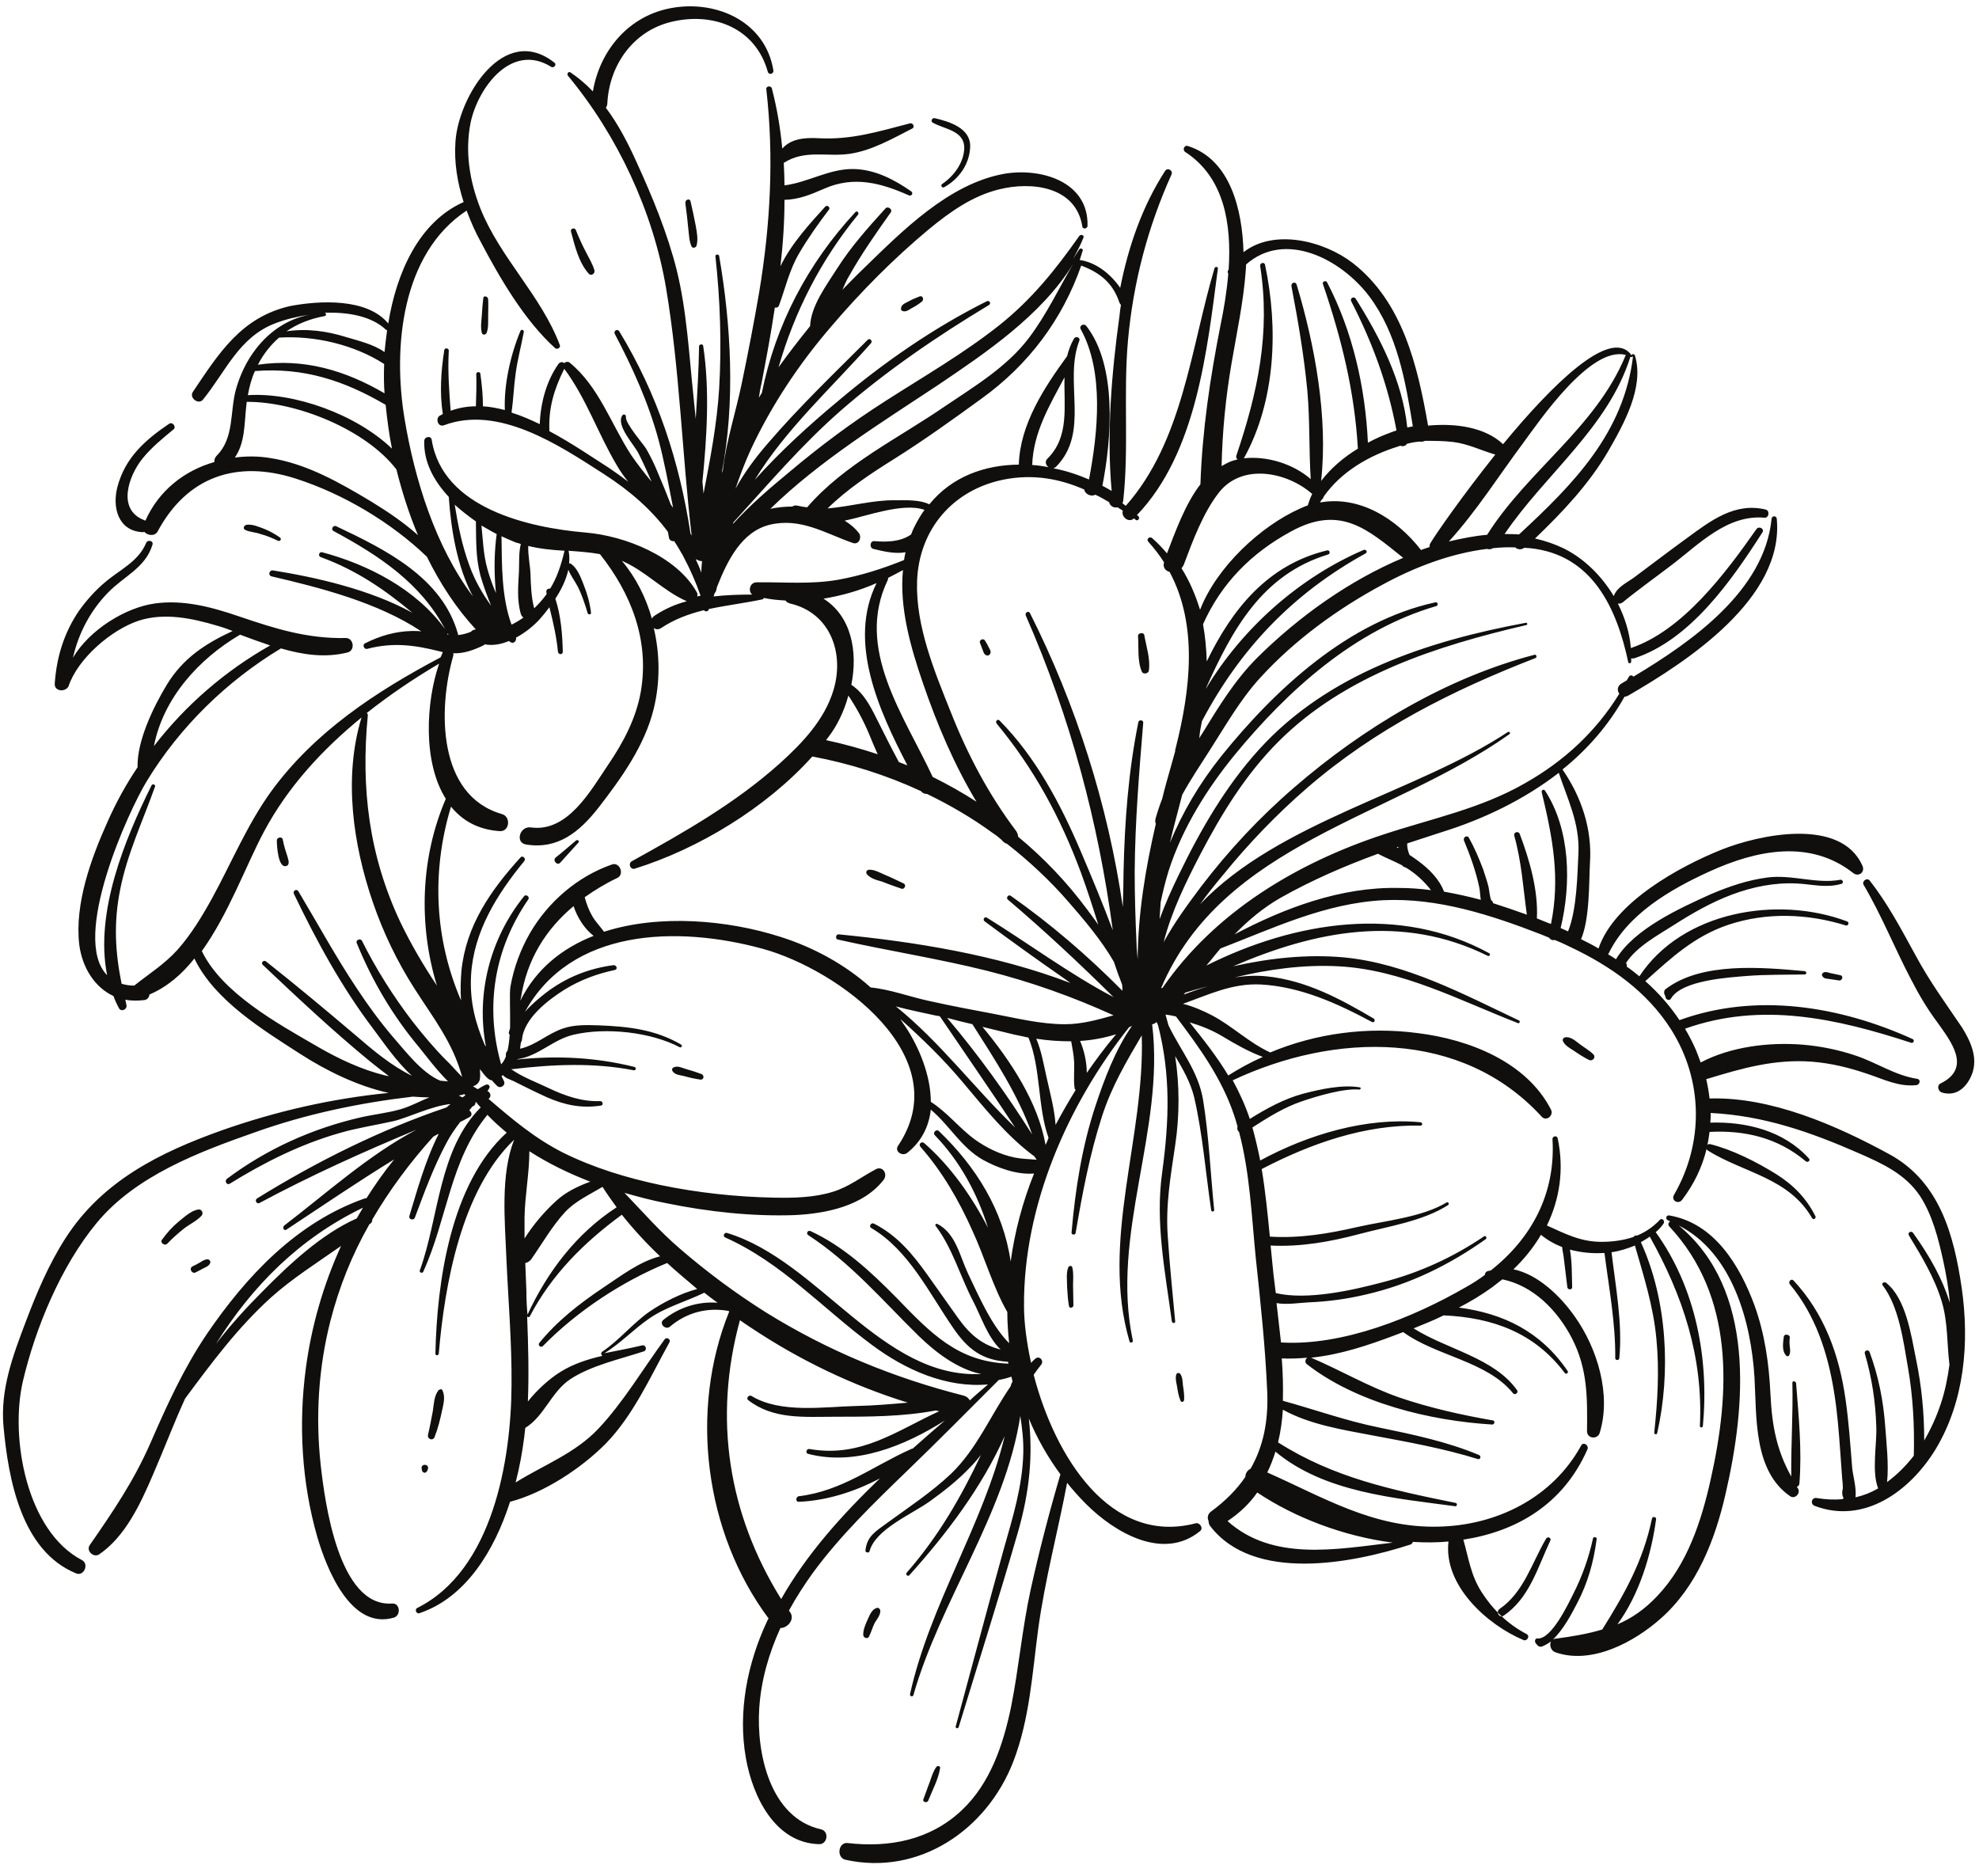 <?xml version="1.0" encoding="UTF-8"?><svg xmlns="http://www.w3.org/2000/svg" xmlns:xlink="http://www.w3.org/1999/xlink" height="505.2" preserveAspectRatio="xMidYMid meet" version="1.0" viewBox="-0.8 -1.7 532.9 505.2" width="532.9" zoomAndPan="magnify"><g id="change1_1"><path d="M 424.648 279.516 C 425.848 280.414 427.246 281.215 428.246 282.215 C 429.047 283.016 428.047 284.215 427.047 283.715 C 425.648 283.016 424.246 282.113 422.945 281.215 C 421.848 280.516 420.547 279.816 420.047 278.613 C 419.848 278.113 420.348 277.613 420.848 277.613 C 422.348 277.516 423.547 278.715 424.648 279.516 Z M 416.648 413.215 C 413.246 420.414 411.047 428.715 404.047 433.414 C 402.945 434.113 401.945 432.414 402.945 431.613 C 409.547 427.113 411.648 419.215 415.547 412.613 C 416.047 411.914 417.047 412.516 416.648 413.215 Z M 481.148 358.516 C 481.047 359.316 481.047 360.113 481.148 360.914 C 481.246 361.715 481.348 362.414 481.047 363.113 C 480.945 363.516 480.445 363.715 480.148 363.316 C 478.945 362.016 479.348 359.816 479.547 358.215 C 479.648 357.414 481.246 357.613 481.148 358.516 Z M 482.848 370.816 C 483.547 379.715 484.445 388.816 483.746 397.715 C 483.746 398.215 483.445 398.516 483.047 398.715 C 483.148 398.816 483.246 399.016 483.348 399.113 C 484.148 400.414 482.547 402.113 481.246 401.215 C 471.348 394.414 472.246 379.914 471.648 369.316 C 470.746 354.215 465.648 335.613 451.246 328.316 C 472.047 345.516 469.348 376.914 463.848 400.613 C 461.047 412.914 456.148 425.516 446.445 434.113 C 439.246 440.516 427.746 446.715 417.945 443.215 C 416.848 442.816 416.348 441.316 416.848 440.316 C 416.047 440.914 415.148 441.414 414.348 441.715 C 414.047 441.816 413.547 441.715 413.246 441.414 C 413.047 441.215 412.945 441.016 412.746 440.816 C 412.348 440.316 412.547 439.414 413.246 439.516 C 416.945 439.816 421.445 430.316 422.848 427.516 C 425.246 422.816 427.047 417.715 428.148 412.613 C 428.246 412.016 429.246 412.215 429.148 412.715 C 428.348 418.914 426.746 424.613 423.848 430.113 C 422.445 432.816 420.148 437.215 417.348 439.816 C 417.445 439.715 417.648 439.715 417.848 439.613 C 422.445 439.016 426.648 438.316 430.648 437.113 C 436.648 427.516 441.648 418.715 444.047 407.215 C 444.148 406.613 445.246 406.715 445.148 407.414 C 443.848 417.016 440.648 427.613 434.746 435.715 C 438.547 434.113 442.047 431.715 445.445 428.113 C 453.547 419.613 457.348 407.914 459.848 396.715 C 465.148 373.113 466.246 347.414 448.746 328.613 C 448.246 328.113 448.445 327.516 448.945 327.215 C 448.746 327.113 448.547 327.016 448.348 326.914 C 447.547 326.613 447.848 325.414 448.746 325.613 C 460.848 327.715 467.648 339.016 471.648 349.816 C 474.445 357.613 475.547 365.516 475.945 373.715 C 476.348 382.316 477.648 388.914 481.547 395.914 C 481.445 387.516 482.047 379.113 481.848 370.715 C 481.746 370.113 482.746 370.113 482.848 370.816 Z M 494.746 260.914 C 495.746 261.113 495.246 262.516 494.348 262.316 C 493.445 262.215 492.547 262.016 491.648 261.914 C 490.848 261.816 490.246 261.816 489.848 261.016 C 489.746 260.816 489.848 260.613 489.945 260.414 C 490.547 259.816 491.246 260.113 491.945 260.316 C 492.945 260.516 493.848 260.715 494.746 260.914 Z M 485.148 259.816 C 485.746 259.914 485.746 260.715 485.148 260.715 C 479.945 260.816 474.746 260.715 469.648 261.113 C 464.848 261.516 452.047 262.215 449.148 267.215 C 448.848 267.816 447.945 267.613 447.746 267.016 C 447.648 266.613 447.547 266.316 447.348 265.914 C 447.246 265.516 447.348 264.914 447.648 264.715 C 457.348 257.215 473.848 258.816 485.148 259.816 Z M 232.645 233.715 C 232.246 233.215 232.547 232.613 233.145 232.516 C 234.645 232.414 236.145 233.316 237.547 233.914 C 239.246 234.613 240.848 235.414 242.547 236.215 C 243.348 236.613 242.746 237.914 241.945 237.613 C 240.246 237.016 238.445 236.414 236.746 235.715 C 235.348 235.316 233.645 234.914 232.645 233.715 Z M 307.348 169.414 C 307.848 172.316 309.047 175.914 308.547 178.914 C 308.445 179.715 306.945 180.016 306.648 179.113 C 305.445 176.316 305.848 172.613 305.648 169.613 C 305.547 168.715 307.246 168.414 307.348 169.414 Z M 264.445 170.816 C 264.848 171.414 265.145 172.016 265.445 172.613 C 265.746 173.215 266.148 173.715 265.848 174.316 C 265.746 174.613 265.348 174.914 264.945 174.816 C 264.246 174.613 264.047 174.016 263.848 173.414 C 263.547 172.715 263.348 172.016 263.047 171.316 C 262.945 170.516 264.047 170.113 264.445 170.816 Z M 247.445 79.516 C 246.547 80.215 245.645 80.816 244.645 81.316 C 243.848 81.816 243.047 82.414 242.145 82.016 C 241.848 81.914 241.746 81.516 241.848 81.215 C 241.945 80.215 243.246 79.816 243.945 79.414 C 244.848 78.914 245.848 78.516 246.848 78.113 C 247.746 77.816 248.047 79.016 247.445 79.516 Z M 185.145 52.516 C 185.645 54.715 186.145 56.914 186.547 59.113 C 186.848 60.914 187.246 62.715 186.746 64.516 C 186.547 65.016 185.746 65.215 185.445 64.715 C 184.746 63.215 184.746 61.516 184.547 59.914 C 184.348 57.613 184.047 55.316 183.746 53.016 C 183.645 52.016 184.945 51.613 185.145 52.516 Z M 157.746 72.016 C 155.047 69.016 153.945 64.414 152.945 60.613 C 152.746 59.816 153.945 59.516 154.246 60.215 C 155.047 62.215 155.945 64.215 156.945 66.113 C 157.746 67.715 158.746 69.316 159.246 71.016 C 159.547 72.016 158.348 72.715 157.746 72.016 Z M 130.645 78.816 C 130.746 80.414 130.645 82.016 130.645 83.613 C 130.645 85.016 130.746 86.613 130.246 87.914 C 130.047 88.516 129.047 88.613 128.945 87.914 C 128.547 86.414 128.848 84.816 128.945 83.215 C 129.047 81.613 129.145 80.113 129.348 78.516 C 129.445 77.816 130.547 78.113 130.645 78.816 Z M 65.246 141.016 C 64.445 140.613 64.945 139.715 65.648 139.613 C 67.246 139.414 68.945 140.215 70.348 140.715 C 71.848 141.316 73.246 142.113 74.547 143.016 C 75.148 143.414 74.648 144.215 74.047 143.914 C 72.547 143.215 70.945 142.516 69.348 142.113 C 68.047 141.613 66.547 141.613 65.246 141.016 Z M 148.848 229.215 C 150.746 227.715 152.547 226.113 154.348 224.613 C 154.746 224.316 155.348 224.816 154.945 225.215 C 153.348 227.016 151.746 228.715 150.145 230.516 C 149.348 231.613 147.848 230.016 148.848 229.215 Z M 73.746 224.613 C 73.746 223.715 75.246 223.516 75.348 224.414 C 75.648 226.016 76.148 227.613 76.648 229.113 C 76.848 229.816 77.348 231.215 76.246 231.516 C 74.047 232.113 73.746 225.914 73.746 224.613 Z M 53.148 338.215 C 53.746 337.816 54.445 337.414 55.148 337.414 C 55.648 337.516 56.047 338.016 55.746 338.516 C 55.445 339.215 54.648 339.516 54.047 339.816 C 53.348 340.215 52.648 340.516 51.945 340.914 C 50.945 341.516 49.945 339.914 51.047 339.316 C 51.746 339.016 52.445 338.613 53.148 338.215 Z M 53.445 325.715 C 52.148 327.113 50.148 328.016 48.648 329.215 C 47.047 330.516 45.547 331.816 44.246 333.215 C 43.547 333.914 42.148 332.914 42.848 332.113 C 44.148 330.316 45.547 328.715 47.246 327.316 C 48.746 326.113 50.648 324.316 52.547 324.016 C 53.445 323.816 54.148 324.914 53.445 325.715 Z M 112.746 393.816 C 112.445 392.414 114.746 392.414 114.445 393.816 C 114.348 394.215 114.246 394.516 113.848 394.816 C 113.645 394.914 113.445 394.914 113.246 394.816 C 112.848 394.613 112.848 394.316 112.746 393.816 Z M 114.445 384.715 C 114.945 382.613 115.348 380.414 115.746 378.316 C 116.047 376.414 116.047 374.316 117.246 372.715 C 117.547 372.414 118.145 372.215 118.348 372.715 C 119.145 374.414 118.645 376.316 118.246 378.113 C 117.746 380.516 117.145 382.914 116.246 385.215 C 115.848 386.414 114.246 385.914 114.445 384.715 Z M 187.746 289.016 C 186.348 288.816 184.945 288.516 183.547 288.113 C 182.445 287.816 181.047 287.816 180.348 286.816 C 180.047 286.414 180.145 285.914 180.645 285.715 C 181.746 285.215 182.945 285.914 184.047 286.215 C 185.445 286.613 186.746 287.016 188.047 287.516 C 189.047 287.914 188.645 289.215 187.746 289.016 Z M 317.047 368.316 C 317.648 369.215 317.648 370.414 317.746 371.414 C 317.945 372.715 318.148 374.016 318.047 375.316 C 317.945 375.914 317.246 376.016 317.047 375.414 C 316.547 374.215 316.348 372.914 316.148 371.613 C 315.945 370.613 315.648 369.414 315.945 368.414 C 316.148 367.914 316.746 367.914 317.047 368.316 Z M 288.148 344.414 C 288.148 346.215 288.246 348.016 288.246 349.816 C 288.246 350.516 287.148 350.715 287.047 350.016 C 286.746 348.316 286.648 346.516 286.547 344.816 C 286.547 343.113 286.246 341.215 286.848 339.613 C 287.047 339.113 287.848 339.016 287.945 339.613 C 288.348 341.215 288.148 342.816 288.148 344.414 Z M 231.645 438.516 C 231.645 437.113 232.246 435.715 232.848 434.414 C 233.348 433.316 233.945 431.715 235.246 431.316 C 235.746 431.113 236.246 431.613 236.246 432.113 C 236.246 433.316 235.348 434.316 234.746 435.316 C 234.145 436.516 233.848 437.715 233.246 438.914 C 232.945 439.816 231.645 439.414 231.645 438.516 Z M 247.848 482.816 C 248.445 481.316 248.945 479.715 249.547 478.215 C 250.047 476.816 250.445 475.316 251.348 474.113 C 251.645 473.715 252.445 473.816 252.348 474.414 C 251.945 477.316 250.246 480.414 249.145 483.215 C 248.848 483.914 247.547 483.613 247.848 482.816 Z M 250.848 30.113 C 254.848 31.016 260.547 32.816 260.445 37.715 C 260.348 42.414 257.445 46.516 253.445 48.715 C 252.848 49.016 252.348 48.215 252.945 47.816 C 256.047 45.715 258.746 42.113 258.848 38.215 C 258.945 33.414 253.445 33.113 250.348 31.316 C 249.746 31.016 250.145 30.016 250.848 30.113 Z M 529.746 288.613 C 528.148 291.715 525.547 293.516 522.148 292.516 C 521.047 292.215 520.648 290.516 521.848 290.016 C 530.246 285.816 524.445 278.613 520.746 273.414 C 518.148 269.914 515.945 266.215 513.945 262.316 C 509.445 253.816 505.945 244.914 501.047 236.613 C 500.445 235.613 501.945 234.516 502.648 235.414 C 507.547 241.613 511.246 248.715 515.047 255.613 C 518.746 262.516 523.148 268.516 527.547 275.016 C 530.148 279.215 532.148 283.914 529.746 288.613 Z M 413.047 245.613 C 413.445 238.016 411.047 229.816 408.445 222.914 C 408.148 222.016 406.746 222.316 406.945 223.316 C 408.945 230.414 409.348 237.414 410.348 244.613 C 407.348 243.516 404.348 242.516 401.246 241.516 C 401.246 241.215 401.047 240.914 400.746 240.715 C 400.348 239.715 400.246 238.215 400.047 237.215 C 399.648 235.516 399.047 233.914 398.547 232.316 C 397.445 229.414 396.246 226.613 394.746 223.914 C 394.246 223.016 393.047 223.816 393.445 224.715 C 395.148 228.816 396.648 233.016 397.547 237.316 C 397.746 238.215 397.746 239.414 397.945 240.613 C 394.648 239.715 391.348 239.016 388.047 238.414 C 386.746 235.016 384.047 232.316 381.047 230.113 C 380.348 229.613 379.547 229.016 378.746 228.516 C 378.348 227.516 378.047 226.414 378.148 225.414 C 381.246 224.414 384.246 223.414 387.348 222.414 C 398.648 218.914 409.648 213.613 418.945 206.414 C 421.348 213.613 424.547 219.914 424.246 227.816 C 423.945 233.816 423.848 243.113 421.445 249.113 C 420.746 248.816 420.148 248.516 419.445 248.215 C 422.348 236.215 422.047 221.715 415.246 211.215 C 414.945 210.715 414.246 211.016 414.348 211.613 C 417.348 224.113 419.348 234.715 416.848 247.113 C 415.648 246.715 414.348 246.113 413.047 245.613 Z M 331.648 249.914 C 335.246 246.215 339.246 242.816 343.945 240.113 C 352.445 235.316 361.246 231.516 370.246 228.215 C 372.348 229.316 374.648 230.215 376.746 231.316 C 377.047 231.715 377.348 231.816 377.746 231.914 C 380.547 233.613 382.648 235.613 384.547 238.016 C 381.648 237.613 378.648 237.414 375.746 237.414 C 360.348 237.113 345.246 242.715 331.648 249.914 Z M 317.945 266.113 C 318.047 265.914 318.246 265.816 318.348 265.613 C 320.348 265.016 322.348 264.414 324.445 263.914 C 322.348 264.516 320.148 265.316 317.945 266.113 Z M 328.445 277.414 C 331.945 279.516 335.445 281.516 339.246 282.914 C 336.047 284.316 332.945 286.016 329.945 287.914 C 326.945 282.914 323.246 278.215 319.547 273.613 C 322.547 274.516 325.445 275.613 328.445 277.414 Z M 291.848 287.215 C 291.848 284.316 291.148 281.215 290.047 278.613 C 293.348 278.414 296.547 277.816 299.746 276.816 C 296.945 280.113 294.348 283.613 291.848 287.215 Z M 271.348 338.016 C 269.348 324.215 262.047 312.516 252.047 302.914 C 251.348 302.215 250.246 303.316 250.945 304.016 C 257.848 311.215 262.348 319.715 265.246 328.914 C 260.746 320.215 254.945 312.113 248.047 306.113 C 247.348 305.516 246.445 306.414 247.047 307.113 C 252.945 313.816 257.445 321.613 261.047 329.715 C 264.348 336.816 266.547 344.816 270.445 351.613 C 270.445 354.414 270.648 357.215 270.945 360.016 C 266.047 355.113 262.645 347.016 259.848 341.215 C 257.645 336.516 256.547 330.414 251.645 327.914 C 251.348 327.715 250.848 328.113 251.145 328.414 C 255.746 334.516 257.746 342.016 261.246 348.715 C 263.246 352.516 265.145 358.414 268.648 361.715 C 263.848 360.516 260.547 357.914 257.246 353.316 C 254.445 349.414 251.746 345.516 248.945 341.613 C 244.945 336.016 240.848 331.016 234.547 327.816 C 233.746 327.414 233.047 328.613 233.848 329.016 C 243.848 334.914 249.348 346.414 255.746 355.715 C 259.848 361.816 263.848 364.613 270.648 365.016 C 270.648 365.215 270.746 365.414 270.746 365.516 C 257.047 365.016 249.746 357.215 240.547 347.715 C 233.645 340.715 226.348 333.914 217.445 329.816 C 216.746 329.516 216.145 330.414 216.848 330.914 C 228.445 338.516 236.746 348.414 246.547 358.016 C 251.047 362.414 257.047 367.016 263.445 368.316 C 236.547 369.613 219.746 337.816 194.945 330.316 C 194.246 330.113 193.746 331.215 194.445 331.516 C 209.848 338.414 220.645 350.613 234.047 360.516 C 243.047 367.215 254.047 372.113 265.246 371.113 C 263.645 372.516 261.945 373.914 260.348 375.414 C 260.047 374.816 259.445 374.316 258.645 374.113 C 239.746 369.316 222.047 362.016 205.445 351.715 C 197.348 346.613 189.645 340.914 182.348 334.613 C 176.848 329.914 172.246 324.613 167.348 319.516 C 171.145 320.613 174.945 321.613 178.645 322.316 C 189.848 324.613 201.746 325.914 213.145 325.516 C 221.547 325.113 231.645 323.113 237.145 316.016 C 238.348 314.414 236.848 312.113 234.945 313.215 C 231.047 315.316 227.746 317.914 223.547 319.215 C 218.445 320.816 212.945 320.914 207.645 320.816 C 197.445 320.613 187.145 319.516 177.047 317.414 C 168.047 315.516 159.145 312.816 150.848 308.715 C 143.145 304.816 137.047 299.613 130.746 294.215 C 131.645 293.613 131.246 292.414 130.445 292.113 C 130.645 291.816 130.848 291.613 130.945 291.316 C 131.348 290.715 130.547 290.113 130.047 290.414 C 129.246 290.715 128.547 291.215 127.848 291.613 C 127.445 291.414 127.047 291.113 126.547 290.816 C 127.445 290.613 128.348 289.816 128.445 288.715 C 128.547 287.816 128.445 287.016 128.445 286.215 C 129.047 287.016 129.645 287.816 130.348 288.516 C 130.746 288.914 131.246 289.215 131.645 289.215 C 132.047 289.715 132.547 290.215 133.047 290.715 C 133.945 291.613 135.547 290.516 134.848 289.316 C 134.645 288.914 134.445 288.516 134.246 288.113 C 134.348 288.016 134.547 287.914 134.645 287.816 C 135.246 288.613 136.348 288.914 137.445 289.414 C 140.445 290.914 143.445 292.414 146.547 293.816 C 151.348 295.914 155.848 296.816 161.047 296.016 C 161.746 295.914 161.547 294.816 160.848 294.816 C 155.945 295.016 151.348 293.414 146.945 291.316 C 143.848 289.816 139.746 288.316 136.848 286.215 C 136.945 286.215 137.047 286.215 137.145 286.215 C 148.047 284.914 159.047 284.414 169.848 286.516 C 170.445 286.613 170.645 285.816 170.047 285.613 C 159.547 283.016 149.246 282.516 138.547 283.613 L 138.547 283.516 C 144.246 282.715 148.047 278.215 153.746 276.914 C 162.445 274.914 174.445 276.215 182.246 280.316 C 182.645 280.516 183.047 279.914 182.645 279.613 C 175.645 275.516 168.348 274.715 160.348 274.414 C 157.145 274.316 153.945 274.215 150.945 275.215 C 146.645 276.613 143.645 279.715 139.246 280.715 C 139.348 280.215 139.348 279.613 139.445 279.113 C 139.547 278.914 139.645 278.715 139.746 278.414 C 140.145 272.613 146.848 267.516 151.348 264.715 C 155.445 262.215 159.945 260.516 164.746 259.516 C 165.645 259.316 165.246 258.113 164.348 258.215 C 157.645 259.113 151.645 261.516 146.246 265.613 C 144.348 267.113 142.246 268.816 140.547 270.816 C 152.848 248.414 181.246 247.414 204.645 253.816 C 224.945 259.414 257.145 282.816 241.047 306.816 C 239.945 308.414 242.246 309.816 243.547 308.715 C 247.445 305.613 249.348 301.516 249.848 297.113 C 254.848 301.316 258.047 307.316 263.848 310.613 C 267.648 312.715 272.945 314.715 277.648 314.316 C 274.547 322.016 272.445 330.016 271.348 338.016 Z M 270.848 341.613 C 270.945 341.613 270.945 341.613 270.848 341.613 C 270.945 341.613 270.945 341.715 270.848 341.715 C 270.945 341.715 270.945 341.613 270.848 341.613 Z M 209.547 428.914 C 195.246 405.914 191.246 380.215 198.445 353.816 C 199.445 354.516 200.445 355.215 201.547 355.914 C 214.445 364.516 228.746 371.414 243.645 376.016 C 239.145 376.414 234.547 376.816 229.945 376.914 C 221.145 377.113 209.445 379.016 201.547 374.215 C 200.848 373.816 200.047 374.816 200.645 375.316 C 207.445 380.613 215.746 379.816 223.945 379.816 C 232.945 379.816 242.348 379.816 251.246 378.113 C 251.547 378.215 251.848 378.316 252.145 378.316 C 240.746 383.516 231.145 390.914 217.246 388.516 C 216.348 388.316 215.945 389.613 216.848 389.816 C 229.445 393.113 242.746 387.715 253.645 380.816 C 250.746 383.316 247.848 385.816 244.945 388.414 C 244.848 388.414 244.645 388.414 244.547 388.516 C 234.246 393.113 225.945 399.816 214.348 401.215 C 213.445 401.316 213.348 402.816 214.348 402.715 C 221.746 402.414 229.348 400.016 236.145 396.414 C 225.848 406.316 216.348 416.914 209.547 428.914 Z M 173.945 351.613 C 169.445 354.816 165.945 359.215 161.348 362.316 C 160.945 362.613 161.047 363.215 161.445 363.414 C 157.445 364.316 153.547 365.613 150.145 367.715 C 147.246 369.516 143.848 372.516 141.348 375.715 C 141.645 368.113 141.445 360.414 141.145 352.816 C 141.348 353.016 141.645 353.113 141.848 352.816 C 147.746 341.516 156.547 332.816 166.645 325.414 C 169.746 329.316 173.246 333.113 176.945 336.613 C 171.348 338.016 166.246 342.016 161.547 345.113 C 155.145 349.414 149.246 354.016 144.445 359.914 C 143.945 360.516 144.746 361.316 145.348 360.816 C 154.547 351.414 166.645 343.414 178.848 338.414 C 181.445 340.816 184.246 343.113 186.945 345.414 C 182.445 346.613 177.746 349.016 173.945 351.613 Z M 149.047 321.613 C 145.848 324.516 142.848 328.016 140.445 331.816 C 140.445 329.914 140.445 328.016 140.445 326.113 C 140.547 320.215 141.746 314.215 141.746 308.316 C 146.848 311.613 152.445 314.316 158.145 316.516 C 154.848 317.715 151.547 319.316 149.047 321.613 Z M 140.945 346.016 C 140.848 343.516 140.746 340.914 140.645 338.414 C 141.246 338.316 141.746 338.016 142.246 337.414 C 145.246 333.113 147.848 328.516 151.348 324.715 C 154.145 321.715 157.945 320.016 161.445 317.914 C 162.645 319.816 163.945 321.613 165.246 323.414 C 154.445 330.414 146.645 340.715 141.246 352.316 C 141.047 350.215 140.945 348.113 140.945 346.016 Z M 122.746 293.316 C 123.047 293.215 123.348 293.215 123.746 293.113 C 123.848 293.113 123.945 293.016 124.145 292.914 C 124.246 293.016 124.445 293.113 124.547 293.215 C 124.246 293.414 124.047 293.613 123.746 293.816 C 123.348 293.613 123.047 293.516 122.746 293.316 Z M 84.648 280.113 C 74.148 274.016 59.047 265.816 53.547 254.414 C 60.746 244.414 65.547 231.113 70.246 222.316 C 76.746 210.113 86.047 200.113 96.547 191.516 C 91.648 207.715 94.246 225.715 99.648 241.414 C 102.445 249.516 106.145 257.215 110.746 264.414 C 115.848 272.414 121.145 279.016 123.645 288.316 C 121.945 286.613 120.348 284.715 119.445 283.914 C 116.145 280.613 113.145 277.016 110.246 273.316 C 105.047 266.516 100.445 259.215 96.648 251.613 C 96.246 250.914 94.945 251.414 95.246 252.215 C 99.445 262.516 104.945 271.816 112.047 280.316 C 113.547 282.113 116.445 286.113 119.848 289.516 C 119.145 289.414 118.445 289.414 117.746 289.316 C 112.746 287.215 108.348 281.316 105.246 277.816 C 101.645 273.613 98.348 269.113 95.246 264.414 C 89.648 256.016 84.746 247.016 79.547 238.316 C 79.047 237.516 77.945 238.215 78.348 239.016 C 84.445 251.715 91.246 264.215 99.746 275.414 C 102.246 278.715 105.848 284.113 110.145 288.016 C 104.645 285.316 99.848 281.316 94.746 276.914 C 86.848 270.215 78.945 263.613 70.848 257.215 C 70.246 256.715 69.348 257.516 69.945 258.113 C 79.348 267.016 88.945 276.016 98.945 284.215 C 100.547 285.516 102.246 286.816 103.945 288.113 C 103.645 288.016 103.246 288.016 102.945 287.914 C 96.445 286.316 90.348 283.414 84.648 280.113 Z M 119.246 213.414 C 112.445 229.215 111.848 247.316 116.848 263.715 C 113.246 258.316 109.945 252.715 107.047 246.715 C 98.547 228.715 96.348 210.516 98.246 190.914 C 98.246 190.613 98.148 190.414 97.945 190.316 C 104.145 185.414 110.645 181.016 117.445 177.016 C 113.848 187.516 113.047 203.613 119.246 213.414 Z M 153.645 242.316 C 154.645 245.316 156.547 248.414 159.047 250.316 C 150.645 253.613 143.547 259.215 139.348 267.715 C 139.348 267.516 139.348 267.316 139.445 267.215 C 141.047 256.613 146.246 248.516 153.645 242.316 Z M 280.746 306.613 C 278.746 295.215 271.348 283.914 263.746 274.816 C 266.648 275.516 269.445 276.215 272.348 276.914 C 273.648 277.215 274.945 277.414 276.148 277.715 C 279.547 286.113 278.547 296.316 281.547 304.715 C 281.348 305.316 281.047 306.016 280.746 306.613 Z M 252.348 272.016 C 252.348 272.113 252.348 272.113 252.445 272.215 C 259.145 282.113 265.945 291.914 272.547 301.914 C 261.547 291.316 252.445 279.016 240.445 269.316 C 244.047 270.316 247.848 271.016 251.348 271.816 C 251.645 271.816 252.047 271.914 252.348 272.016 Z M 261.047 274.113 C 267.148 283.715 273.348 293.113 277.148 303.816 C 270.246 292.914 262.645 282.316 254.246 272.414 C 256.547 273.016 258.848 273.613 261.047 274.113 Z M 243.047 274.816 C 242.547 274.113 242.047 273.414 241.645 272.715 C 247.547 278.016 253.145 283.414 258.348 289.613 C 264.348 296.715 270.148 304.113 277.746 309.715 C 277.945 310.016 278.148 310.316 278.348 310.613 C 276.348 310.414 274.445 310.414 272.445 310.016 C 268.547 309.215 264.848 307.414 261.645 305.113 C 257.445 302.016 254.246 297.816 249.848 295.016 C 249.848 288.016 246.746 280.414 243.047 274.816 Z M 288.445 284.316 C 288.547 286.613 288.246 288.914 288.547 291.215 C 288.547 291.516 288.746 291.715 288.848 291.816 C 286.945 294.914 285.148 298.016 283.445 301.215 C 283.148 296.914 281.945 292.613 281.047 288.516 C 280.246 285.016 279.648 281.316 278.246 278.016 C 281.445 278.516 284.547 278.715 287.648 278.715 C 287.945 280.516 288.348 282.316 288.445 284.316 Z M 129.145 172.215 C 129.348 172.113 129.547 172.016 129.746 171.816 C 131.848 172.215 134.145 171.816 136.246 170.914 C 136.348 171.016 136.547 171.113 136.645 171.215 C 137.547 171.816 138.348 170.816 138.145 170.016 C 140.746 168.613 143.047 166.715 144.645 164.914 C 145.445 164.016 146.348 162.914 147.145 161.816 C 148.145 165.816 149.047 169.715 149.445 173.816 C 149.547 174.613 150.746 174.715 150.746 173.816 C 150.645 169.113 150.246 164.113 148.746 159.516 C 150.348 157.113 151.645 154.414 152.246 151.715 C 152.848 153.316 154.047 154.816 154.848 156.414 C 155.945 158.613 156.746 161.113 157.445 163.414 C 157.547 163.914 158.445 163.816 158.348 163.316 C 158.047 160.715 157.348 158.215 156.348 155.715 C 155.547 153.715 154.746 151.414 152.945 150.113 C 152.746 150.016 152.547 150.016 152.445 150.016 C 152.547 148.914 152.547 147.914 152.348 146.816 C 152.348 146.715 152.348 146.715 152.246 146.613 C 155.047 146.816 157.945 147.016 160.746 147.516 C 169.145 158.113 174.145 170.715 171.746 184.613 C 170.445 191.914 166.945 198.414 162.848 204.414 C 158.246 211.215 152.047 222.516 142.145 221.113 C 139.145 220.715 137.848 225.215 140.848 225.715 C 149.445 227.113 155.246 222.316 160.348 215.816 C 166.547 207.816 172.848 199.016 175.246 189.113 C 176.945 182.113 176.945 174.613 175.246 167.414 C 175.746 167.816 176.547 167.914 177.246 167.414 C 180.848 165.016 184.746 163.613 188.746 162.613 C 189.047 163.113 190.047 163.016 190.047 162.316 C 194.746 161.316 199.645 160.715 204.445 159.715 C 204.645 159.715 204.848 159.516 204.848 159.316 C 206.746 159.715 208.746 159.914 210.746 160.016 C 210.945 160.414 211.348 160.613 211.945 160.816 C 222.746 163.316 226.645 174.113 223.645 184.113 C 221.246 192.113 215.246 198.414 209.145 203.914 C 197.047 214.715 183.445 222.414 169.348 230.215 C 168.246 230.816 168.945 232.613 170.145 232.215 C 187.246 226.914 205.547 215.816 217.945 202.016 C 228.047 203.914 237.848 207.016 247.145 211.316 C 247.645 211.914 248.246 212.113 248.848 212.113 C 255.047 215.113 261.047 218.613 266.648 222.715 C 267.445 223.215 268.148 223.816 268.848 224.414 L 268.945 224.516 C 269.348 225.016 269.848 225.414 270.348 225.516 C 276.348 230.215 282.047 235.516 287.047 241.316 C 291.047 245.914 295.746 251.414 299.148 257.316 C 299.848 259.414 300.547 261.414 301.348 263.414 C 301.445 264.016 301.445 264.516 301.445 265.113 C 292.148 255.715 282.148 247.113 271.348 239.516 C 270.746 239.113 270.047 240.016 270.547 240.516 C 280.445 248.914 289.848 257.715 299.047 266.816 C 287.246 260.613 276.246 252.414 264.945 245.414 C 264.246 245.016 263.746 246.016 264.348 246.414 C 271.348 251.613 278.445 256.715 285.648 261.715 C 286.246 262.113 286.848 262.613 287.445 263.016 C 267.547 255.414 245.547 251.914 225.047 249.914 C 224.246 249.816 224.047 251.215 224.848 251.316 C 238.145 254.316 251.746 256.414 264.945 259.715 C 276.848 262.715 288.047 266.715 299.047 271.715 C 294.746 272.914 290.547 274.113 285.945 274.113 C 279.445 274.113 273.047 272.516 266.746 271.316 C 260.848 270.215 255.047 269.113 249.246 267.816 C 244.145 266.715 238.848 264.715 233.645 264.215 C 226.746 258.016 218.246 253.414 209.445 250.613 C 195.145 246.016 176.746 244.414 161.848 249.215 C 160.848 247.816 159.645 246.613 158.746 245.113 C 157.746 243.414 157.145 241.715 156.645 239.914 C 159.348 238.016 162.246 236.215 165.445 234.715 C 167.445 233.715 166.047 230.316 163.945 231.113 C 154.746 234.316 146.848 241.113 141.945 249.516 C 139.348 254.016 137.547 258.914 136.645 264.016 C 136.348 265.914 136.645 270.613 136.547 275.215 C 136.445 275.516 136.348 275.914 136.246 276.215 C 136.145 276.516 136.246 276.816 136.445 276.914 C 136.348 278.516 136.145 280.016 135.848 281.316 C 135.445 281.613 135.348 282.215 135.445 282.715 C 135.145 283.613 134.645 284.414 134.145 284.914 C 129.746 269.414 132.246 253.914 141.445 240.516 C 141.945 239.816 140.848 239.016 140.348 239.613 C 131.145 251.016 127.348 265.914 130.047 280.113 C 129.945 280.016 129.848 279.816 129.746 279.715 C 127.246 273.914 125.645 268.016 126.047 260.914 C 126.746 249.113 133.047 239.113 140.348 230.215 C 140.945 229.516 139.945 228.516 139.348 229.215 C 131.348 238.016 124.645 247.613 123.445 259.816 C 123.246 262.316 123.145 265.016 123.348 267.715 C 116.348 251.414 115.246 233.414 120.645 215.516 C 123.645 219.215 127.848 221.715 133.746 222.113 C 136.445 222.316 136.848 218.215 134.348 217.516 C 116.945 212.516 117.145 189.215 121.246 174.914 C 121.348 174.613 121.246 174.414 121.246 174.215 C 123.945 174.316 126.348 173.516 129.145 172.215 Z M 119.945 169.215 C 119.848 169.215 119.746 169.215 119.645 169.215 C 119.746 169.113 119.746 169.016 119.746 168.816 C 119.848 169.016 119.945 169.113 119.945 169.215 Z M 99.246 133.414 C 90.746 128.316 81.746 123.113 71.746 121.613 C 68.648 121.113 65.547 121.113 62.445 121.516 C 65.246 117.414 64.945 112.516 65.547 107.316 C 65.547 107.016 65.648 106.816 65.648 106.516 C 78.945 106.414 97.648 113.914 105.945 124.715 C 107.445 130.715 109.348 136.715 111.746 142.414 C 107.945 139.016 103.645 136.113 99.246 133.414 Z M 74.348 89.215 C 83.945 88.613 94.547 91.113 102.645 96.316 C 102.547 99.016 102.547 101.715 102.746 104.215 C 92.148 98.016 80.945 94.715 68.648 96.516 C 70.148 93.613 72.047 91.215 74.348 89.215 Z M 103.145 87.113 C 103.246 87.215 103.348 87.215 103.445 87.215 C 103.145 89.215 102.945 91.215 102.746 93.113 C 99.848 91.016 95.547 90.016 92.547 89.113 C 87.148 87.414 81.746 86.715 76.348 87.516 C 79.246 85.516 82.746 84.113 86.648 83.414 C 87.148 83.316 87.047 82.613 86.648 82.516 C 92.945 82.316 99.246 83.414 103.145 87.113 Z M 67.848 98.215 C 80.945 97.215 91.746 100.715 103.047 107.316 C 103.445 111.215 103.945 115.113 104.746 119.113 C 95.047 109.816 78.348 103.914 65.945 104.715 C 66.348 102.414 66.945 100.215 67.848 98.215 Z M 121.645 134.215 C 123.445 135.816 125.348 137.316 127.348 138.715 C 127.445 143.613 127.246 148.215 128.547 153.215 C 129.348 156.016 130.348 158.715 131.445 161.414 C 129.145 158.215 127.145 154.816 125.645 150.715 C 123.645 145.316 122.547 139.816 121.645 134.215 Z M 132.547 155.613 C 132.645 156.414 132.645 157.215 132.746 158.016 C 131.848 155.914 131.047 153.715 130.445 151.516 C 129.348 147.613 129.246 143.715 128.848 139.816 C 130.246 140.613 131.547 141.414 132.945 142.113 C 132.348 146.516 132.246 151.016 132.547 155.613 Z M 139.445 144.816 C 138.848 147.113 139.047 149.816 138.945 152.113 C 138.746 156.016 138.348 159.816 139.445 163.613 C 139.547 164.016 139.848 164.414 140.145 164.613 C 139.145 165.316 138.145 165.914 137.145 166.414 C 137.047 166.414 137.047 166.414 136.945 166.516 C 134.246 159.113 134.348 150.613 134.246 142.715 C 135.547 143.316 136.945 143.914 138.145 144.414 C 138.547 144.516 139.047 144.613 139.445 144.816 Z M 147.348 156.816 C 146.746 156.715 146.145 157.113 146.348 157.914 C 146.348 158.016 146.348 158.113 146.445 158.215 C 145.645 159.316 144.746 160.414 143.645 161.516 C 143.445 161.715 143.246 161.914 143.047 162.113 C 142.246 159.113 142.145 155.914 142.047 152.816 C 141.945 150.516 141.348 147.816 141.445 145.316 C 144.645 146.113 147.945 146.414 151.246 146.613 C 151.145 146.715 151.145 146.816 151.145 146.914 C 150.246 150.613 149.145 153.914 147.348 156.816 Z M 184.145 160.215 C 181.047 161.016 178.145 162.316 175.445 164.113 C 175.145 164.316 174.848 164.613 174.746 164.914 C 173.145 159.215 170.445 153.816 166.645 149.316 C 173.145 152.113 177.746 157.414 184.145 160.215 Z M 147.145 114.414 C 146.848 108.316 148.348 103.215 151.145 97.613 C 157.145 105.715 160.145 114.914 165.246 123.516 C 166.145 125.113 167.246 126.613 168.348 128.016 C 166.645 126.715 164.848 125.414 163.047 124.215 C 158.645 121.414 153.145 117.613 147.145 114.414 Z M 251.746 102.016 C 264.645 93.316 279.648 83.215 288.148 69.414 C 284.246 76.113 280.945 83.113 276.246 89.316 C 270.348 97.113 261.645 102.316 253.645 107.715 C 241.145 116.316 226.547 123.316 216.547 134.914 C 215.746 134.816 214.945 134.715 214.145 134.516 C 213.445 134.316 212.945 134.414 212.547 134.715 C 210.547 134.715 208.547 134.914 206.645 135.316 C 219.945 122.316 236.848 111.914 251.746 102.016 Z M 300.648 79.816 C 300.746 80.016 300.848 80.215 301.047 80.414 C 300.848 81.414 300.746 82.414 300.648 83.414 C 298.547 98.516 297.148 115.113 298.547 130.516 C 297.746 130.016 296.848 129.516 296.047 129.113 C 298.547 116.414 300.047 96.816 291.746 86.113 C 291.047 85.215 289.648 86.016 290.246 87.016 C 296.547 98.414 294.848 114.816 292.445 127.414 C 289.348 126.113 286.148 125.016 282.848 124.414 C 283.047 124.316 283.348 124.215 283.547 124.016 C 292.848 114.613 285.547 101.113 289.848 90.016 C 290.148 89.215 288.945 88.715 288.445 89.414 C 287.547 90.914 286.945 92.613 286.547 94.215 C 280.348 102.715 273.848 112.613 273.547 123.414 C 264.348 123.516 255.547 126.613 249.445 134.113 C 246.848 132.816 242.945 133.016 240.246 133.016 C 234.348 132.914 228.145 134.715 222.047 135.215 C 227.348 130.016 233.547 125.914 239.945 121.914 C 248.047 116.816 255.848 111.215 263.547 105.613 C 276.148 96.516 285.246 84.414 290.348 69.816 C 295.348 71.715 298.848 74.414 300.648 79.816 Z M 277.148 123.516 C 277.445 114.715 281.848 107.414 285.848 99.914 C 285.648 107.715 287.246 115.914 281.246 121.816 C 280.445 122.613 280.848 123.613 281.547 124.113 C 280.047 123.816 278.648 123.613 277.148 123.516 Z M 186.746 148.914 C 187.145 149.215 187.645 149.414 188.246 149.414 C 188.145 150.414 188.047 151.516 188.047 152.516 C 187.645 151.316 187.145 150.215 186.645 149.113 C 186.547 149.113 186.645 149.016 186.746 148.914 Z M 202.945 155.113 C 201.145 155.113 200.547 157.414 201.746 158.414 C 198.348 158.414 194.848 158.516 191.348 158.914 C 191.445 158.613 191.547 158.316 191.645 158.016 C 191.945 157.715 192.047 157.414 192.145 156.914 C 192.145 156.715 192.246 156.613 192.246 156.414 C 195.047 149.316 198.848 141.516 206.445 139.613 C 214.848 137.613 221.348 141.914 228.848 144.516 C 230.547 145.113 231.348 142.914 230.445 141.816 C 229.445 140.516 228.145 139.414 226.645 138.516 C 226.746 138.516 226.945 138.414 227.047 138.414 C 232.145 137.414 242.445 133.516 248.145 135.613 C 247.047 137.113 246.145 138.715 245.246 140.516 C 244.945 141.113 244.746 141.715 244.547 142.215 C 241.746 144.215 237.945 144.316 234.645 144.016 C 233.445 143.914 233.246 145.816 234.348 146.113 C 237.246 146.816 240.246 147.516 243.047 147.016 C 242.848 147.715 242.746 148.414 242.645 149.113 C 236.945 151.414 231.047 153.316 224.945 154.414 C 217.547 155.715 210.445 155.016 202.945 155.113 Z M 241.246 203.516 C 239.145 199.613 237.145 195.613 235.145 191.613 C 233.445 188.215 231.645 184.816 228.445 182.715 C 230.246 173.715 228.445 164.215 220.945 159.516 C 225.848 158.715 230.746 157.316 235.246 155.316 C 227.445 171.016 235.746 189.414 243.547 204.414 C 242.746 204.113 242.047 203.816 241.246 203.516 Z M 227.645 185.613 C 229.848 188.914 231.645 192.215 233.246 196.016 C 233.945 197.816 234.746 199.613 235.547 201.414 C 231.047 199.914 226.348 198.613 221.645 197.613 C 221.848 197.316 222.047 197.113 222.246 196.816 C 224.645 193.715 226.547 189.715 227.645 185.613 Z M 247.746 182.316 C 251.547 193.414 256.145 204.215 262.145 214.215 C 258.348 211.715 254.348 209.516 250.348 207.516 C 242.645 190.914 229.348 173.016 238.246 154.516 C 238.348 154.316 238.348 154.113 238.348 153.914 C 239.746 153.215 241.047 152.516 242.348 151.816 C 241.348 162.016 244.445 172.715 247.746 182.316 Z M 322.848 192.516 C 333.047 173.215 347.148 158.215 366.945 147.316 C 367.547 146.914 367.047 146.113 366.348 146.414 C 349.148 153.816 333.848 167.316 323.945 183.715 C 323.945 183.715 323.945 183.715 323.945 183.613 C 331.047 167.816 339.047 153.016 356.848 147.613 C 357.547 147.414 357.246 146.316 356.547 146.516 C 340.445 150.414 330.945 162.414 324.148 176.414 C 324.047 173.016 323.746 169.715 323.148 166.414 C 328.047 155.414 336.148 147.215 346.848 141.414 C 360.148 134.113 367.547 140.914 377.047 148.516 C 362.547 154.613 348.945 164.316 337.746 175.414 C 331.746 181.414 327.348 188.613 322.945 195.816 C 322.648 196.215 322.348 196.715 322.148 197.113 C 322.246 195.516 322.547 194.016 322.848 192.516 Z M 317.348 151.316 C 317.547 151.113 317.746 150.816 317.945 150.414 C 320.348 144.016 323.148 136.414 327.445 130.914 C 333.746 122.914 345.848 125.414 352.547 131.316 C 352.047 132.316 351.648 133.414 351.348 134.414 C 350.648 134.613 350.047 134.914 349.348 135.215 C 338.746 139.914 326.848 150.914 322.348 162.516 C 321.148 158.613 319.547 154.816 317.348 151.316 Z M 330.848 96.016 C 332.246 87.816 334.047 79.516 334.648 71.215 C 334.648 70.715 334.746 70.113 334.746 69.516 C 345.148 60.316 360.148 67.914 367.848 78.016 C 375.445 88.113 377.648 100.816 379.648 113.113 C 379.148 113.215 378.648 113.316 378.148 113.414 C 376.848 100.914 370.848 89.215 364.246 78.715 C 363.746 78.016 362.648 78.613 363.047 79.414 C 368.848 90.715 372.945 101.914 375.246 114.215 C 374.648 114.414 374.047 114.613 373.547 114.816 C 371.648 115.516 369.547 116.414 367.547 117.516 C 366.848 102.613 363.445 87.516 356.547 74.316 C 356.246 73.715 355.148 74.113 355.445 74.816 C 360.445 89.516 363.945 103.613 364.848 119.113 C 361.047 121.414 357.547 124.414 354.945 127.816 C 356.848 110.715 353.246 91.113 348.348 74.914 C 348.047 74.016 346.848 74.414 346.945 75.316 C 348.746 84.715 350.348 94.113 351.246 103.613 C 351.945 111.516 351.648 119.414 352.148 127.316 C 347.445 123.215 340.348 121.016 334.148 121.715 C 342.746 106.215 343.445 86.613 339.848 69.613 C 339.648 68.715 338.348 69.113 338.547 70.016 C 341.348 88.016 337.848 104.016 332.148 120.914 C 331.945 121.414 332.148 121.715 332.445 122.016 C 331.648 122.215 330.945 122.414 330.246 122.715 C 329.547 123.016 328.848 123.414 328.148 123.816 C 328.348 114.516 329.246 105.316 330.848 96.016 Z M 390.445 117.316 C 394.547 117.816 398.047 119.613 401.848 120.715 C 393.148 131.613 385.945 141.914 384.348 144.613 C 384.148 144.914 384.148 145.316 384.148 145.613 C 383.348 145.914 382.547 146.113 381.848 146.414 C 375.148 137.816 365.148 131.715 354.648 133.613 C 354.746 133.414 354.945 133.113 355.047 132.914 C 355.348 132.715 355.547 132.414 355.648 132.016 C 360.348 125.316 367.945 120.914 375.746 118.516 C 375.945 118.414 376.148 118.414 376.246 118.316 C 376.848 118.613 377.746 118.414 378.047 117.816 C 379.148 117.516 380.246 117.316 381.445 117.215 C 381.945 117.316 382.445 117.215 382.945 117.016 C 385.445 117.016 387.945 117.016 390.445 117.316 Z M 437.047 93.914 C 436.945 94.016 436.848 94.113 436.848 94.215 C 428.848 113.516 410.547 125.016 399.648 142.316 C 396.148 142.613 392.746 143.316 389.348 144.113 C 396.746 136.016 402.848 126.316 409.348 117.613 C 413.547 111.914 427.547 91.215 437.047 93.914 Z M 438.945 94.215 C 436.445 114.914 422.945 128.613 408.246 142.215 C 406.945 142.113 405.648 142.113 404.348 142.113 C 415.246 126.016 432.148 113.516 438.148 94.613 C 438.148 94.516 438.148 94.414 438.148 94.414 C 438.547 94.516 438.848 94.414 438.945 94.215 Z M 375.246 226.516 C 375.445 226.414 375.547 226.414 375.746 226.316 C 375.746 226.414 375.746 226.516 375.648 226.715 C 375.547 226.613 375.445 226.516 375.246 226.516 Z M 374.246 413.715 C 358.945 415.516 341.945 418.816 329.746 407.914 C 333.047 405.715 335.746 403.113 337.746 400.215 C 347.746 406.914 360.945 412.016 374.246 413.715 Z M 69.945 346.016 C 65.648 350.316 61.246 355.113 57.348 360.215 C 67.148 344.516 79.945 331.715 96.945 323.516 C 96.348 324.516 95.848 325.414 95.246 326.414 C 85.746 330.613 76.945 338.914 69.945 346.016 Z M 63.848 169.215 C 66.547 170.215 69.246 171.215 71.945 172.113 C 59.746 179.016 49.148 188.215 40.648 199.215 C 43.148 186.316 52.746 175.715 63.848 169.215 Z M 507.945 309.113 C 493.648 301.316 476.047 293.613 459.547 294.113 C 459.348 292.414 459.047 290.613 458.648 288.914 C 468.148 286.016 477.047 283.414 487.246 284.215 C 492.246 284.613 497.148 285.816 501.848 287.414 C 506.445 288.914 510.348 291.016 515.246 290.516 C 516.148 290.414 516.547 289.016 515.445 288.816 C 509.547 287.914 504.648 284.516 499.047 282.613 C 494.348 281.016 489.445 280.016 484.547 279.613 C 475.547 278.914 465.348 280.113 457.148 284.414 C 456.746 283.316 456.348 282.215 455.945 281.215 C 455.047 279.113 454.047 277.215 452.945 275.316 C 473.445 268.016 493.648 272.516 513.848 279.113 C 514.445 279.316 514.848 278.414 514.246 278.113 C 494.648 269.215 472.047 265.516 451.445 273.016 C 448.848 269.113 445.746 265.613 442.246 262.516 C 449.246 256.215 455.445 250.414 464.648 247.316 C 474.945 243.914 485.945 244.316 496.246 247.516 C 496.945 247.715 497.246 246.613 496.547 246.414 C 477.945 239.414 452.246 243.613 440.648 261.215 C 439.547 260.316 438.445 259.414 437.246 258.613 C 437.348 258.316 437.246 257.914 437.047 257.613 C 439.945 253.215 445.348 250.316 449.746 247.516 C 454.746 244.316 459.945 241.316 465.547 239.215 C 471.148 237.113 477.047 235.914 483.047 236.215 C 487.246 236.414 490.848 237.516 495.047 236.316 C 495.746 236.113 495.445 235.113 494.746 235.215 C 488.348 236.414 481.648 233.715 475.047 234.613 C 469.746 235.316 464.746 237.016 459.848 239.113 C 451.648 242.816 439.246 248.414 434.348 256.613 C 433.648 256.113 432.945 255.715 432.246 255.312 C 437.348 244.516 448.945 237.816 459.445 233.016 C 472.148 227.215 486.547 224.215 498.246 233.414 C 499.648 234.516 501.445 233.215 500.746 231.516 C 494.945 218.215 472.746 223.113 462.746 227.113 C 451.547 231.613 433.848 241.215 429.648 253.715 C 428.148 252.816 426.547 252.016 424.945 251.215 C 427.348 245.613 427.047 235.516 427.348 230.613 C 427.945 221.516 425.047 212.914 419.945 205.516 C 426.648 200.113 432.348 193.613 436.648 185.914 C 436.945 185.914 437.246 185.816 437.648 185.613 C 453.547 176.414 479.648 159.414 477.648 138.016 C 477.547 137.113 476.348 137.113 476.246 138.016 C 474.348 157.316 454.945 171.016 439.047 180.516 C 438.746 180.113 438.148 180.016 437.848 180.516 C 437.648 180.816 437.445 181.215 437.246 181.516 C 436.746 181.816 436.246 182.113 435.746 182.414 C 434.648 183.113 434.648 184.316 435.246 185.113 C 428.945 195.316 420.445 203.215 409.848 209.215 C 397.848 216.113 384.746 218.715 371.746 223.016 C 348.348 230.715 326.348 243.914 312.246 264.312 C 312.148 264.312 311.945 264.414 311.848 264.414 C 328.445 225.316 373.945 218.516 405.648 196.016 C 406.047 195.715 405.648 195.215 405.246 195.414 C 380.848 211.613 343.547 219.516 322.348 241.816 C 324.348 239.016 326.445 236.414 328.547 233.914 C 335.445 225.414 343.047 217.516 351.246 210.414 C 369.547 194.613 390.246 184.215 412.648 175.516 C 413.148 175.316 412.945 174.516 412.445 174.613 C 388.648 180.816 366.246 194.316 347.746 210.316 C 338.445 218.316 330.047 227.316 322.648 237.016 C 319.047 241.816 315.445 246.715 312.547 252.016 C 314.648 243.816 318.445 236.016 322.445 228.316 C 328.148 217.414 334.648 206.816 343.445 198.016 C 361.348 180.113 386.148 172.215 410.246 166.613 C 410.648 166.516 410.445 165.914 410.047 166.016 C 383.648 170.914 356.746 179.715 338.246 200.113 C 329.246 210.016 322.445 221.816 316.648 233.816 C 314.746 237.715 312.945 241.715 311.445 245.816 C 311.547 244.316 311.648 242.715 311.746 241.215 C 312.348 238.316 313.047 235.516 313.945 232.613 C 317.648 221.215 324.148 210.816 331.648 201.613 C 345.945 184.215 363.945 167.914 385.945 161.516 C 386.648 161.316 386.348 160.316 385.648 160.516 C 362.348 165.613 342.746 183.715 328.148 201.816 C 322.148 209.316 317.648 217.016 314.246 225.215 C 315.246 220.914 316.445 216.613 317.547 212.316 C 319.746 208.316 322.348 204.414 324.848 200.516 C 329.148 193.816 333.148 186.715 338.547 180.816 C 347.746 170.715 359.445 162.215 371.348 155.816 C 379.945 151.113 389.746 147.316 399.648 146.113 C 400.148 146.316 400.746 146.215 401.246 145.914 C 403.246 145.715 405.246 145.613 407.246 145.715 C 407.848 146.316 408.848 146.414 409.648 145.816 C 410.148 145.816 410.648 145.914 411.148 145.914 C 427.945 147.613 434.547 162.016 437.648 176.613 C 437.746 177.113 438.445 176.914 438.445 176.516 C 438.445 176.215 438.445 175.914 438.445 175.613 C 438.648 175.613 438.945 175.613 439.148 175.613 C 454.348 170.715 465.547 154.516 473.746 141.715 C 474.445 140.715 472.848 139.816 472.148 140.816 C 463.945 152.516 452.348 168.113 438.348 172.816 C 438.047 168.715 436.746 164.613 434.848 160.816 C 435.246 160.914 435.746 160.816 436.148 160.516 C 440.148 157.215 444.945 153.816 449.246 150.516 C 456.648 144.914 464.246 136.816 474.348 137.715 C 475.547 137.816 475.848 135.816 474.648 135.516 C 466.348 133.516 459.848 138.516 453.445 143.215 C 448.746 146.613 444.047 150.215 439.348 153.715 C 437.348 155.215 434.648 156.316 433.746 158.816 C 430.445 153.316 425.746 148.715 420.348 146.016 C 417.848 144.816 415.246 143.914 412.547 143.316 C 419.945 136.215 427.047 128.715 432.246 119.816 C 436.445 112.516 442.047 102.516 439.445 94.016 C 439.246 93.516 438.648 93.613 438.445 94.016 C 438.445 93.914 438.348 93.816 438.348 93.715 C 432.648 86.516 417.047 102.016 403.945 117.914 C 399.047 113.316 391.148 112.215 383.746 112.914 C 380.945 96.914 376.945 79.613 363.445 69.113 C 355.648 63.113 342.246 59.816 334.047 66.215 C 333.746 54.914 330.547 41.215 319.047 37.613 C 318.047 37.316 317.547 38.715 318.348 39.215 C 328.945 46.113 330.848 58.715 330.047 70.914 L 329.945 71.016 C 329.746 71.316 329.746 71.715 329.945 72.016 C 329.547 76.914 328.746 81.613 327.848 85.914 C 325.047 100.113 322.945 114.215 322.445 128.715 C 318.348 134.016 315.648 141.613 313.445 147.316 C 312.246 145.914 310.945 144.516 309.445 143.215 C 308.746 142.613 307.746 143.516 308.445 144.215 C 310.047 146.016 311.445 147.816 312.648 149.715 C 312.246 151.113 313.047 152.016 314.148 152.316 C 321.848 166.715 319.746 184.113 315.746 199.914 C 315.746 200.016 315.648 200.113 315.648 200.316 C 315.648 200.414 315.648 200.516 315.648 200.613 C 315.246 202.016 314.848 203.516 314.445 204.914 C 313.648 207.715 312.848 210.516 312.148 213.414 C 311.445 215.215 310.848 217.016 310.348 218.816 C 310.246 219.316 310.246 219.816 310.445 220.113 C 307.648 232.215 305.648 244.215 305.547 256.613 C 305.445 255.215 305.246 253.812 305.246 252.414 C 304.945 245.914 304.746 239.516 304.746 233.016 C 304.848 219.613 305.945 206.215 307.047 192.914 C 307.148 192.215 305.945 192.016 305.746 192.715 C 303.047 206.016 302.047 219.516 301.746 233.016 C 301.746 236.016 301.648 239.215 301.547 242.516 C 297.547 215.016 288.945 188.016 276.547 163.414 C 276.148 162.613 275.047 163.316 275.445 164.113 C 287.445 191.516 294.945 219.613 298.848 248.816 C 296.148 241.613 293.148 234.414 290.246 227.613 C 284.848 214.914 278.148 202.215 268.348 192.316 C 267.848 191.816 267.148 192.516 267.547 193.113 C 277.648 205.316 284.746 218.414 290.246 233.215 C 291.945 237.816 293.445 242.516 294.945 247.316 C 293.945 245.914 292.945 244.516 291.945 243.215 C 286.547 235.914 280.246 229.316 273.348 223.613 C 273.348 223.113 273.148 222.613 272.848 222.113 C 265.445 212.316 259.746 201.516 255.246 190.113 C 250.848 179.113 245.746 166.914 246.148 154.816 C 246.648 140.816 255.848 130.113 269.648 127.414 C 277.445 125.914 284.547 127.215 291.148 130.113 C 291.445 131.516 293.148 132.113 294.148 131.516 C 295.445 132.113 296.648 132.816 297.848 133.516 C 298.148 134.715 299.246 135.113 300.148 134.914 C 300.648 135.215 301.047 135.516 301.547 135.816 C 301.047 137.414 303.047 139.215 304.547 137.914 C 304.746 138.016 304.848 138.113 305.047 138.316 C 305.648 138.715 306.246 137.816 305.746 137.316 C 305.648 137.215 305.547 137.113 305.348 137.016 C 321.445 120.215 324.246 92.516 327.148 70.613 C 327.246 70.113 326.445 70.016 326.246 70.516 C 319.848 92.016 317.746 117.113 302.348 134.516 C 302.047 134.316 301.746 134.016 301.445 133.816 C 301.547 133.613 301.648 133.414 301.648 133.215 C 303.246 118.914 301.648 104.316 302.945 89.914 C 304.348 74.414 308.246 59.516 314.648 45.316 C 315.148 44.215 313.648 43.316 312.945 44.316 C 306.746 53.914 303.047 64.715 300.848 75.816 C 298.246 72.016 294.246 68.914 289.945 68.316 C 290.246 67.516 290.445 66.613 290.746 65.816 C 290.945 65.316 290.148 65.016 289.848 65.414 C 289.246 66.316 288.746 67.113 288.148 68.016 C 289.148 66.215 290.148 64.316 290.945 62.316 C 291.246 61.613 290.246 61.316 289.848 61.816 C 283.445 70.914 277.047 78.914 268.246 85.914 C 258.645 93.516 248.047 99.613 237.746 106.215 C 228.645 112.016 220.047 118.414 211.746 125.414 C 206.547 129.715 201.145 134.316 196.547 139.414 C 196.645 139.316 196.645 139.113 196.645 139.016 C 206.047 128.715 214.945 118.215 225.547 108.914 C 237.945 98.113 251.445 88.914 265.547 80.414 C 266.148 80.016 265.648 79.113 264.945 79.414 C 250.547 86.613 237.145 95.914 224.848 106.316 C 217.145 112.715 209.348 119.816 202.445 127.516 C 210.746 113.914 223.246 102.613 233.746 90.715 C 234.246 90.113 233.445 89.215 232.848 89.816 C 223.746 98.914 214.348 107.914 205.945 117.715 C 202.746 121.414 199.645 125.516 197.246 129.914 C 198.445 126.414 199.746 122.914 201.348 119.414 C 206.945 107.414 214.348 96.316 222.945 86.316 C 230.945 76.914 239.848 67.914 249.348 60.016 C 254.945 55.414 260.945 51.113 268.148 49.316 C 276.848 47.113 288.945 48.414 290.648 59.316 C 290.746 60.113 292.047 59.914 292.047 59.113 C 292.348 47.016 279.246 43.414 269.547 45.113 C 254.645 47.816 242.145 60.516 231.746 70.613 C 229.848 72.414 227.945 74.414 226.047 76.316 C 226.645 75.016 227.145 73.715 227.848 72.613 C 231.145 66.715 235.145 61.016 239.047 55.516 C 239.645 54.715 238.348 53.715 237.645 54.414 C 232.945 59.613 228.348 64.715 224.547 70.715 C 221.746 75.113 217.547 80.715 217.348 86.113 C 214.445 89.715 211.547 93.414 208.848 97.215 C 213.145 82.215 220.246 68.316 230.246 56.113 C 230.645 55.613 229.945 54.914 229.547 55.414 C 216.746 69.215 208.047 85.715 204.348 104.113 C 204.047 104.516 203.848 104.914 203.547 105.414 C 203.746 104.113 203.945 102.816 204.246 101.613 C 205.547 94.816 206.848 87.914 207.848 81.113 C 208.246 81.215 208.746 81.113 208.945 80.613 C 210.746 75.715 211.746 71.016 214.445 66.414 C 216.848 62.316 219.645 58.414 222.445 54.715 C 222.848 54.113 221.945 53.414 221.445 53.914 C 217.547 58.215 212.246 63.914 209.348 70.016 C 210.047 64.016 210.445 58.113 210.445 52.113 C 214.348 52.016 217.445 50.715 221.145 49.113 C 229.047 45.613 236.348 47.516 243.945 50.914 C 244.645 51.215 245.246 50.316 244.547 49.816 C 239.945 46.613 234.746 43.914 229.047 43.816 C 222.445 43.715 216.848 47.414 210.445 48.215 C 210.445 46.215 210.348 44.215 210.246 42.113 L 210.348 42.113 C 215.945 38.516 221.945 40.613 228.047 39.715 C 234.047 38.816 239.547 35.613 244.848 32.914 C 245.645 32.516 245.047 31.316 244.246 31.516 C 235.746 33.715 228.445 36.016 219.547 35.516 C 215.645 35.316 212.145 35.715 209.848 38.316 C 209.348 32.914 208.445 27.516 207.047 22.113 C 206.848 21.316 205.445 21.414 205.547 22.316 C 207.645 40.613 206.645 58.816 203.645 76.914 C 202.246 85.113 200.645 93.316 198.945 101.516 C 197.348 109.215 194.746 117.113 193.848 124.914 C 193.746 125.215 193.645 125.516 193.547 125.715 C 197.246 106.516 196.047 85.715 192.848 67.215 C 192.746 66.613 191.746 66.816 191.848 67.316 C 193.145 79.215 193.547 91.113 192.848 103.016 C 192.246 112.613 190.445 121.914 188.645 131.215 C 188.547 130.113 188.445 129.113 188.348 128.016 C 189.547 116.016 190.348 103.215 188.547 91.414 C 188.445 90.816 187.445 91.016 187.445 91.516 C 187.348 98.016 186.945 104.516 186.547 111.113 C 186.348 109.113 186.145 107.113 185.945 105.113 C 184.746 93.816 184.145 82.113 181.445 71.113 C 178.945 61.113 174.848 51.215 170.547 41.816 C 168.246 36.715 165.645 31.715 162.348 27.316 C 162.547 27.016 162.746 26.613 162.746 26.113 C 163.246 15.914 169.645 6.715 179.848 4.215 C 191.246 1.414 202.645 5.816 205.945 17.613 C 206.246 18.613 207.645 18.215 207.445 17.215 C 205.348 4.316 192.445 -1.684 180.246 0.414 C 168.547 2.414 160.746 11.816 158.848 22.914 C 157.047 21.016 155.047 19.316 152.848 17.816 C 152.246 17.414 151.746 18.215 152.145 18.715 C 165.445 34.715 175.047 55.215 178.547 75.816 C 182.246 97.816 182.848 120.414 185.445 142.516 C 185.348 142.316 185.246 142.215 185.145 142.016 C 182.145 122.516 176.246 104.414 165.945 87.516 C 165.445 86.715 164.348 87.414 164.746 88.215 C 169.547 97.316 173.848 106.816 176.547 116.816 C 178.145 122.816 179.246 128.914 180.445 135.016 C 180.246 134.715 180.047 134.516 179.848 134.215 C 178.746 131.316 177.547 128.414 176.348 125.613 C 175.445 123.414 174.445 121.316 173.246 119.215 C 172.547 118.016 167.547 112.316 167.746 110.613 C 167.848 110.016 167.145 109.613 166.746 110.215 C 165.047 112.914 169.945 118.016 171.145 120.414 C 172.348 122.816 173.547 125.414 174.645 128.016 C 172.746 125.715 170.848 123.316 169.145 120.816 C 163.746 112.516 160.445 102.316 152.547 95.914 C 152.145 95.613 151.445 95.715 151.145 96.113 C 150.746 95.715 150.145 95.715 149.645 96.215 C 146.348 100.816 144.746 106.816 144.547 112.516 C 142.047 111.316 139.547 110.215 136.945 109.414 C 137.445 105.914 137.547 102.414 138.047 98.914 C 138.547 95.113 139.547 91.516 140.246 87.715 C 140.348 87.113 139.547 86.914 139.348 87.414 C 136.746 93.613 134.848 101.816 135.145 108.715 C 133.145 108.215 131.145 107.816 129.246 107.715 C 129.246 104.715 128.945 101.816 128.547 98.914 C 128.445 98.316 127.445 98.414 127.445 99.016 C 127.547 101.914 127.445 104.816 127.348 107.715 C 125.047 107.715 122.746 108.113 120.547 108.914 C 120.145 103.516 119.746 98.215 120.047 92.715 C 120.047 92.016 118.945 91.914 118.848 92.516 C 117.945 98.215 117.547 104.113 118.445 109.816 C 118.145 109.914 117.945 110.113 117.645 110.215 C 116.348 111.016 117.145 113.414 118.746 112.816 C 133.445 107.316 149.645 118.113 161.746 125.914 C 169.047 130.613 174.645 135.613 179.047 141.516 C 179.145 142.016 179.246 142.613 179.348 143.113 C 179.445 143.816 180.145 144.113 180.746 144.016 C 181.445 145.113 182.145 146.215 182.746 147.316 C 182.848 147.516 183.047 147.715 183.145 148.016 C 183.246 148.113 183.246 148.316 183.348 148.414 C 185.047 151.613 186.547 155.016 187.848 158.715 C 187.547 158.816 187.246 158.816 186.945 158.914 C 187.047 158.516 187.047 158.113 186.848 157.816 C 181.445 148.113 167.547 142.613 156.945 141.715 C 141.645 140.414 118.348 135.215 115.445 116.715 C 115.246 115.516 113.445 115.914 113.445 117.016 C 113.246 122.715 116.047 127.816 120.047 132.113 C 120.645 140.816 122.246 150.816 126.547 158.914 C 116.348 145.316 110.848 127.316 108.145 111.113 C 104.945 92.016 107.246 66.613 124.848 55.016 C 125.945 57.914 127.145 60.715 128.645 63.414 C 133.746 73.113 140.445 84.613 148.645 92.016 C 149.145 92.516 150.246 92.016 149.945 91.215 C 144.945 77.914 133.848 67.715 128.547 54.414 C 125.645 47.016 124.348 39.113 125.945 31.215 C 127.945 21.914 136.945 9.613 147.645 16.316 C 148.348 16.715 149.145 15.715 148.547 15.215 C 134.848 4.316 122.645 24.414 121.848 36.414 C 121.445 42.016 122.348 47.414 124.047 52.715 C 112.047 58.016 105.945 71.715 103.746 85.414 C 98.047 78.516 85.246 79.215 77.348 80.715 C 64.148 83.715 58.148 93.414 51.148 103.816 C 50.047 105.414 52.648 107.414 53.848 105.914 C 60.047 98.316 63.547 89.016 73.445 85.316 C 76.047 84.316 79.246 83.516 82.648 83.016 C 76.848 84.113 71.848 87.414 68.148 92.215 C 65.648 95.414 63.848 99.215 62.746 103.113 C 61.047 109.215 62.348 116.215 57.547 121.016 C 57.047 121.516 56.848 122.215 56.945 122.715 C 48.848 125.016 41.945 130.414 38.348 138.516 C 38.246 138.516 38.246 138.414 38.148 138.414 C 30.547 135.613 33.848 126.414 37.547 121.816 C 39.945 118.816 43.047 116.316 45.945 113.914 C 46.746 113.215 45.648 111.816 44.746 112.414 C 38.246 116.816 32.945 121.516 30.848 129.316 C 29.348 134.816 30.945 141.316 37.648 141.613 C 37.746 141.613 37.848 141.613 38.047 141.516 C 38.945 142.516 40.848 142.816 41.648 141.414 C 49.547 126.715 62.848 122.016 78.945 127.215 C 91.648 131.316 104.445 138.914 114.145 148.215 C 117.746 155.516 122.145 162.215 127.348 167.816 C 127.246 167.816 127.246 167.816 127.145 167.816 C 126.645 167.914 126.246 168.113 126.047 168.414 C 124.848 168.914 123.645 169.215 122.547 169.316 C 122.547 169.215 122.547 169.215 122.547 169.113 C 118.348 153.816 102.848 146.215 89.746 140.016 C 88.945 139.613 88.148 140.816 89.047 141.316 C 101.445 148.016 112.445 155.316 119.047 167.715 C 111.348 157.016 98.348 150.316 85.945 147.016 C 85.148 146.816 84.746 148.016 85.547 148.316 C 95.148 151.816 102.848 157.113 110.246 163.316 C 98.848 157.016 84.047 153.715 72.746 151.914 C 71.746 151.715 71.246 153.215 72.348 153.516 C 85.246 156.516 100.945 160.516 112.645 168.316 C 111.848 168.215 111.047 168.215 110.145 168.215 C 105.645 168.316 101.547 169.516 97.547 171.516 C 96.648 171.914 97.246 173.316 98.148 173.016 C 105.047 171.215 110.945 172.016 117.645 173.715 C 117.945 173.816 118.145 173.816 118.445 173.914 C 118.246 174.414 118.047 174.816 117.848 175.316 C 100.445 184.516 83.848 195.414 72.148 211.516 C 65.746 220.414 61.547 230.613 56.348 240.113 C 53.648 245.016 50.746 249.816 47.047 254.016 C 43.547 257.914 39.348 260.516 35.348 263.715 C 34.047 263.715 32.945 263.516 31.945 263.215 C 30.246 254.816 29.746 246.914 31.547 237.914 C 33.445 228.215 37.648 219.414 40.945 210.113 C 41.148 209.613 40.348 209.316 40.047 209.715 C 32.945 224.016 24.648 243.914 28.047 260.914 C 18.148 250.914 33.848 216.613 38.746 208.613 C 47.648 194.016 60.246 181.715 74.848 172.914 C 80.746 174.613 86.648 175.516 92.746 174.016 C 94.945 173.516 94.445 170.016 92.246 170.113 C 81.945 170.316 73.348 167.613 63.648 164.316 C 56.348 161.816 48.648 159.715 40.848 160.816 C 33.047 161.914 23.348 167.816 18.848 175.414 C 20.348 168.816 23.547 162.715 28.348 157.816 C 32.648 153.414 38.348 151.215 40.246 145.016 C 40.648 143.914 38.945 143.516 38.547 144.516 C 36.445 149.613 31.246 151.816 27.348 155.215 C 24.746 157.414 22.445 160.016 20.445 162.816 C 16.445 168.715 14.445 175.215 13.945 182.316 C 13.746 184.414 16.445 184.715 17.445 183.414 C 17.547 183.316 17.648 183.215 17.648 183.113 C 20.148 175.613 29.246 167.816 36.648 165.414 C 43.547 163.215 51.047 164.816 57.746 166.816 C 59.148 167.215 60.547 167.715 61.848 168.215 C 54.547 171.613 48.445 175.516 44.047 182.816 C 40.547 188.613 36.047 197.816 36.246 204.914 C 33.148 209.516 30.445 214.414 28.148 219.613 C 23.746 229.414 19.246 241.715 20.547 252.715 C 21.348 258.914 24.746 264.215 29.746 266.516 C 30.148 267.613 30.648 268.715 31.246 269.816 C 31.848 270.914 33.547 270.113 33.246 268.914 C 33.148 268.414 33.047 268.016 32.945 267.516 C 34.547 267.816 36.246 267.816 38.047 267.613 C 38.848 267.516 39.348 266.914 39.445 266.113 C 44.148 264.113 48.148 260.715 51.547 256.414 C 56.945 267.715 70.148 275.715 80.047 282.113 C 87.047 286.613 95.348 290.715 103.848 292.613 C 88.648 294.113 73.648 297.516 59.148 302.613 C 42.246 308.613 26.746 316.316 16.848 331.715 C 12.348 338.715 9.047 346.516 6.145 354.215 C 2.645 363.414 -0.754 372.516 0.145 382.414 C 1.445 396.613 4.945 416.016 19.746 422.016 C 21.848 422.816 23.246 419.414 21.246 418.414 C 6.348 410.613 1.848 385.516 5.348 370.316 C 8.746 355.816 15.648 339.215 25.246 327.613 C 35.746 314.914 52.746 308.516 67.848 303.215 C 81.547 298.316 95.848 295.316 110.348 293.613 C 111.848 293.715 113.348 293.816 114.848 293.816 C 112.246 294.816 109.848 296.215 107.047 297.016 C 103.547 298.016 99.746 298.414 96.246 299.215 C 83.246 302.215 71.047 307.715 60.348 315.715 C 59.547 316.316 60.246 317.613 61.148 317.016 C 70.348 311.316 80.148 306.414 90.648 303.414 C 95.445 302.016 100.246 301.316 105.145 300.215 C 108.746 299.414 115.645 296.016 120.547 295.613 C 120.145 295.914 119.746 296.215 119.445 296.516 C 101.645 302.516 84.246 311.215 68.445 321.016 C 67.648 321.516 68.348 322.715 69.148 322.215 C 82.945 314.816 96.945 308.516 111.348 302.516 C 98.445 309.316 86.648 320.016 75.746 328.316 C 75.148 328.816 75.648 329.914 76.348 329.414 C 86.047 323.016 95.547 316.516 105.348 310.516 C 102.645 313.816 100.145 317.414 97.848 321.016 C 97.746 321.016 97.648 320.914 97.445 321.016 C 79.148 327.414 65.547 341.914 54.848 357.613 C 48.648 366.816 44.148 376.715 39.746 386.816 C 35.246 397.113 29.648 405.316 23.348 414.414 C 22.348 415.914 24.348 417.816 25.848 416.914 C 32.945 412.113 37.047 403.215 40.348 395.516 C 43.348 388.613 45.945 381.715 49.047 374.914 C 56.246 365.215 63.047 356.016 72.047 347.816 C 77.945 342.516 84.648 338.316 91.047 333.816 C 86.246 344.316 83.047 355.516 81.547 366.816 C 79.547 381.914 80.445 397.613 84.648 412.215 C 87.148 420.715 93.648 437.316 105.246 433.914 C 107.246 433.316 106.945 429.914 104.746 430.113 C 90.348 431.113 86.648 402.613 85.547 392.715 C 84.148 379.816 84.945 366.715 88.148 354.113 C 90.547 344.715 94.047 336.113 98.648 328.016 C 98.746 327.914 98.848 327.816 98.945 327.816 C 99.348 327.516 99.445 327.113 99.445 326.715 C 104.047 318.816 109.547 311.414 115.848 304.414 C 116.348 304.113 116.848 303.816 117.348 303.613 C 113.645 310.914 111.348 319.516 109.445 325.715 C 109.145 326.715 110.645 327.113 110.945 326.113 C 113.445 319.414 115.945 312.613 119.348 306.215 C 120.445 304.113 121.746 302.215 123.145 300.414 C 124.047 300.016 124.848 299.516 125.645 299.113 C 126.445 298.715 126.246 297.715 125.547 297.316 C 125.848 297.016 126.047 296.715 126.348 296.316 C 126.445 296.316 126.445 296.316 126.547 296.215 C 127.047 296.016 127.246 295.613 127.246 295.215 C 127.246 295.113 127.348 295.113 127.348 295.016 C 127.746 295.516 128.145 296.016 128.645 296.516 C 117.246 307.914 117.445 326.113 112.246 340.414 C 112.047 340.914 112.848 341.316 113.145 340.816 C 119.645 326.613 120.348 310.816 130.445 298.516 C 132.047 300.215 133.848 301.816 135.645 303.316 C 120.547 317.016 116.848 343.613 116.445 362.816 C 116.445 363.414 117.246 363.414 117.348 362.816 C 118.945 344.113 123.445 318.816 137.645 305.215 C 133.945 314.613 135.145 327.016 135.547 336.914 C 136.047 348.316 137.047 359.816 136.945 371.215 C 136.848 391.414 131.945 421.113 111.547 431.316 C 110.746 431.715 111.348 433.016 112.145 432.715 C 124.645 428.516 132.348 415.816 136.547 402.715 C 145.746 400.316 155.848 393.613 162.348 387.016 C 169.746 379.414 174.348 369.016 179.445 359.816 C 179.945 358.914 178.645 358.215 178.145 359.016 C 172.348 366.914 167.047 375.914 160.348 383.016 C 154.047 389.715 145.547 392.816 138.047 397.516 C 139.145 393.316 139.848 389.215 140.348 385.414 C 140.445 384.516 140.547 383.715 140.645 382.816 C 145.746 379.715 147.645 373.113 152.746 369.715 C 158.348 366.016 166.145 364.316 172.547 362.215 C 173.547 361.914 173.145 360.316 172.047 360.613 C 168.746 361.414 165.348 362.016 161.945 362.715 C 166.348 360.016 169.746 356.316 173.945 353.414 C 178.547 350.215 183.945 348.816 188.848 346.414 C 190.047 347.316 191.246 348.316 192.445 349.113 C 187.246 348.715 182.047 350.316 177.848 353.715 C 176.547 354.715 178.445 356.613 179.645 355.516 C 184.145 351.715 189.645 350.316 195.348 351.316 C 195.445 351.414 195.547 351.414 195.547 351.516 C 184.746 378.215 188.945 411.016 206.145 434.113 C 206.047 434.414 205.848 434.613 205.746 434.914 C 200.445 446.215 197.848 459.316 200.047 471.715 C 201.848 482.016 207.848 494.613 219.746 494.914 C 222.047 495.016 222.547 491.414 220.246 490.914 C 206.547 487.816 202.848 470.414 203.645 458.316 C 204.145 450.715 206.246 443.516 209.348 436.715 C 211.246 436.715 213.348 434.414 211.945 432.414 C 211.848 432.316 211.746 432.113 211.645 432.016 C 213.547 428.516 215.746 425.113 218.047 421.914 C 225.445 411.816 234.547 403.016 243.547 394.316 C 251.848 386.316 259.945 378.113 268.148 369.914 C 269.246 369.715 270.445 369.414 271.547 369.016 C 271.648 369.414 271.746 369.816 271.848 370.316 C 271.648 370.715 271.445 371.113 271.348 371.613 C 265.945 379.414 262.246 388.516 255.246 395.215 C 249.945 400.215 243.848 404.215 237.945 408.516 C 234.945 410.715 232.645 412.016 232.246 415.816 C 232.145 416.414 233.246 416.613 233.348 416.016 C 234.945 410.113 244.645 406.113 249.547 402.613 C 253.445 399.816 257.246 396.816 260.547 393.316 C 261.547 392.316 262.445 391.215 263.348 390.113 C 258.047 401.316 251.945 412.016 243.348 421.816 C 242.945 422.316 243.645 422.914 244.047 422.516 C 253.945 411.516 263.547 398.914 269.746 385.016 C 263.945 409.016 249.645 430.215 244.246 454.516 C 244.145 455.113 244.945 455.316 245.145 454.816 C 252.445 429.215 269.848 406.113 273.945 379.613 C 274.445 382.914 274.848 386.215 274.746 389.613 C 274.547 398.516 271.848 407.113 269.445 415.613 C 265.047 431.516 260.848 447.414 256.547 463.215 C 256.445 463.715 257.145 463.914 257.348 463.414 C 262.746 445.715 268.348 428.113 273.445 410.414 C 276.445 399.816 277.348 390.215 276.246 380.316 C 278.445 385.613 281.348 390.715 284.746 395.316 C 281.746 405.516 279.047 415.914 276.746 426.316 C 274.445 436.816 273.547 447.516 271.445 458.016 C 269.348 468.113 265.848 478.613 258.145 485.816 C 249.645 493.816 238.645 495.914 227.445 494.613 C 224.945 494.316 224.348 498.516 226.848 499.113 C 246.746 503.516 264.945 491.016 272.047 472.715 C 276.445 461.316 277.148 449.113 278.746 437.113 C 280.547 423.816 284.047 410.816 286.547 397.613 C 288.148 399.613 289.848 401.516 291.648 403.316 C 299.348 411.016 312.445 418.715 322.348 410.613 C 323.348 409.816 322.246 408.215 321.148 408.516 C 298.148 414.516 283.246 390.516 277.547 368.516 C 278.148 367.613 278.848 366.715 279.547 365.816 C 280.445 364.715 279.047 363.215 277.945 364.215 C 277.547 364.613 277.148 364.914 276.848 365.316 C 275.645 359.816 274.945 354.516 274.945 350.016 C 274.746 323.113 286.648 295.816 303.246 274.914 C 303.547 274.816 303.746 274.715 304.047 274.516 C 299.547 280.914 296.547 289.016 294.246 295.914 C 290.547 307.016 288.746 318.613 287.746 330.215 C 287.645 330.816 288.746 331.016 288.848 330.316 C 290.645 319.715 292.645 309.113 295.945 298.914 C 298.547 290.816 302.547 284.113 306.648 277.113 C 307.547 304.715 295.445 332.414 303.348 359.516 C 303.547 360.113 304.348 359.816 304.246 359.316 C 298.148 330.613 312.945 302.613 309.445 274.113 C 309.848 274.113 310.148 273.914 310.547 273.613 L 310.648 273.516 C 310.746 273.816 310.945 274.113 311.047 274.414 C 314.445 287.715 314.047 300.016 312.148 314.016 C 310.246 327.516 312.945 340.715 314.746 354.113 C 314.848 354.715 315.746 354.715 315.648 354.113 C 314.945 346.516 314.148 338.816 313.648 331.113 C 313.047 322.715 314.445 314.914 315.648 306.715 C 316.848 298.715 316.848 290.613 315.648 282.715 C 317.746 286.215 319.746 289.715 320.746 293.715 C 323.047 303.613 323.848 314.113 325.348 324.215 C 325.445 324.715 326.246 324.613 326.148 324.113 C 325.148 314.215 324.746 304.215 323.148 294.414 C 321.848 286.715 317.047 281.113 313.848 274.414 C 313.547 273.414 313.348 272.516 313.047 271.516 C 313.945 271.613 314.945 271.816 315.848 272.016 C 322.047 280.215 328.148 288.613 331.445 298.414 C 331.848 299.516 332.148 300.613 332.445 301.715 C 332.246 302.215 332.445 302.816 332.848 303.113 C 335.746 314.016 336.246 325.914 337.348 337.016 C 338.648 349.113 339.945 361.215 340.445 373.316 C 340.746 381.113 339.348 387.914 335.945 393.816 C 335.148 394.215 334.547 395.016 334.547 396.016 C 332.246 399.414 329.148 402.516 325.348 405.316 C 324.348 406.016 324.246 407.113 324.648 407.914 C 324.648 408.316 324.746 408.816 325.047 409.215 C 336.746 424.516 363.348 419.316 379.047 414.215 C 379.348 414.113 379.547 413.816 379.648 413.516 C 382.848 413.715 386.148 413.715 389.246 413.414 C 387.848 425.215 399.648 435.816 409.348 439.914 C 410.348 440.414 411.348 438.914 410.246 438.316 C 405.246 435.715 401.148 431.715 398.148 427.016 C 395.246 422.516 394.648 417.816 393.246 412.914 C 407.547 410.715 420.148 403.414 426.648 388.613 C 427.148 387.516 425.547 386.414 424.945 387.613 C 417.246 401.613 402.246 409.113 386.445 409.414 C 369.047 409.816 355.547 401.516 340.445 394.816 C 341.348 393.016 342.047 391.113 342.648 389.215 C 355.848 400.215 374.746 401.715 391.047 403.914 C 391.547 404.016 391.746 403.113 391.148 403.016 C 373.945 399.516 358.246 396.215 343.348 386.715 C 344.047 383.914 344.445 380.914 344.648 377.914 C 351.848 381.914 360.746 383.316 368.648 384.816 C 378.246 386.613 387.848 388.316 397.148 391.215 C 397.848 391.414 398.148 390.414 397.445 390.113 C 388.848 386.516 379.746 384.613 370.547 382.715 C 361.648 380.914 353.348 377.914 344.648 375.516 C 344.746 371.816 344.648 367.914 344.348 364.113 C 346.648 364.215 348.945 364.113 351.246 363.914 C 350.746 364.215 350.445 365.113 351.047 365.613 C 364.445 376.113 384.348 380.914 401.047 381.914 C 401.648 381.914 401.848 380.914 401.246 380.816 C 392.648 379.316 384.148 377.414 375.945 374.613 C 367.648 371.715 360.246 367.316 352.246 363.914 C 360.047 363.113 367.547 360.613 374.945 357.816 C 375.648 357.516 376.348 357.316 377.047 357.016 C 385.945 363.516 399.648 364.816 406.648 373.516 C 407.148 374.113 408.148 373.316 407.746 372.715 C 401.547 363.914 388.848 361.715 379.848 356.016 C 382.547 354.914 385.348 353.816 387.945 352.516 C 401.047 353.113 412.348 357.113 420.547 368.016 C 420.848 368.516 421.648 368.016 421.348 367.516 C 414.047 356.816 404.047 352.016 392.047 350.414 C 395.148 348.816 398.148 347.016 401.047 344.914 C 401.945 344.215 402.848 343.516 403.746 342.816 C 412.047 344.516 418.547 351.113 422.445 358.613 C 426.746 366.914 426.648 374.715 426.547 383.715 C 426.547 385.715 429.348 386.016 429.945 384.215 C 433.148 373.914 429.348 361.414 423.246 352.816 C 419.445 347.414 413.445 341.516 406.746 340.113 C 409.648 337.316 412.148 334.215 414.148 330.816 C 415.848 332.215 417.746 333.316 419.848 334.113 C 419.945 335.215 420.246 336.316 420.348 337.516 C 420.648 340.016 420.945 342.414 421.246 344.914 C 421.348 345.715 422.547 345.715 422.547 344.914 C 422.445 341.812 422.547 338.113 421.945 334.812 C 424.945 335.613 428.047 335.914 431.246 335.715 C 432.445 345.113 434.246 354.516 434.148 364.016 C 434.148 364.715 435.246 364.715 435.246 364.016 C 436.148 354.715 434.246 344.812 433.148 335.516 C 435.348 335.215 437.445 334.516 439.445 333.715 C 441.848 342.113 444.445 350.113 445.246 359.016 C 446.047 367.414 445.547 375.715 444.648 384.113 C 444.648 384.613 445.348 384.715 445.445 384.215 C 449.148 367.914 448.148 348.312 441.047 332.812 C 441.848 332.312 442.648 331.914 443.445 331.312 C 452.348 347.215 457.848 363.715 456.945 382.312 C 456.945 382.812 457.648 382.812 457.746 382.312 C 459.445 364.215 455.848 345.113 445.047 330.113 C 445.848 329.414 446.547 328.715 447.148 327.812 C 447.648 327.113 446.746 326.113 446.148 326.812 C 444.348 328.715 442.246 330.113 440.047 331.016 C 439.648 330.914 439.246 331.113 439.047 331.414 C 436.348 332.312 433.445 332.715 430.445 332.715 C 424.746 332.715 420.648 330.516 415.746 328.312 C 419.145 321.312 420.445 313.312 418.645 304.812 C 418.445 304.016 417.246 304.215 417.246 305.016 C 418.145 319.812 411.547 331.812 400.645 340.414 C 400.348 340.516 400.047 340.516 399.746 340.613 C 399.246 340.816 399.047 341.215 399.047 341.613 C 397.445 342.816 395.746 343.914 393.945 344.914 C 379.746 353.113 360.746 360.812 344.145 359.812 C 343.746 356.215 343.348 352.715 342.945 349.215 C 345.746 349.715 349.348 349.113 351.547 349.016 C 356.746 348.812 361.848 348.113 366.945 346.914 C 378.746 344.215 389.348 339.016 399.246 332.016 C 399.746 331.715 399.246 330.914 398.848 331.215 C 390.445 336.914 381.246 341.113 371.445 343.613 C 363.547 345.715 351.246 348.516 342.746 346.516 C 342.547 344.914 342.348 343.312 342.145 341.715 C 341.848 339.113 341.645 336.414 341.348 333.715 C 349.445 334.113 357.348 332.715 365.246 330.613 C 373.047 328.516 382.246 327.215 389.145 322.812 C 389.547 322.516 389.145 321.812 388.746 322.113 C 382.047 326.113 372.246 327.016 364.746 328.715 C 356.945 330.516 349.145 331.812 341.145 331.312 C 340.547 325.215 339.945 319.113 338.945 313.113 C 352.246 306.215 366.645 301.113 381.746 301.414 C 382.348 301.414 382.246 300.613 381.746 300.516 C 367.145 299.113 351.445 303.812 338.547 310.812 C 337.945 307.812 337.246 304.812 336.445 301.914 C 340.645 299.215 344.945 296.516 349.645 294.914 C 353.746 293.516 361.047 291.312 365.246 291.715 C 365.645 291.715 365.746 291.113 365.348 291.113 C 360.645 290.312 354.746 291.613 350.145 292.812 C 344.945 294.215 340.246 296.812 335.746 299.613 C 334.547 296.016 332.945 292.516 331.145 289.215 C 358.547 276.312 392.746 275.414 414.348 299.016 C 415.645 300.414 417.645 298.613 416.848 297.113 C 410.246 284.215 394.746 278.215 381.047 276.516 C 367.547 274.715 353.645 276.516 341.246 281.715 C 335.547 279.113 331.047 274.613 325.547 271.715 C 323.047 270.414 320.445 269.312 317.746 268.613 C 324.547 266.215 330.945 263.016 338.746 263.414 C 349.445 264.016 359.348 268.516 368.645 273.516 C 369.246 273.812 369.645 273.016 369.145 272.613 C 360.145 267.312 350.945 262.312 340.246 261.215 C 337.145 260.914 334.348 261.113 331.645 261.516 C 340.848 259.312 350.145 258.016 359.645 258.516 C 376.746 259.414 392.246 267.715 407.945 273.812 C 408.348 274.016 408.645 273.312 408.246 273.113 C 393.246 266.016 377.848 257.715 361.047 256.113 C 351.145 255.215 341.047 256.312 331.246 258.516 C 353.246 249.016 376.645 244.215 399.848 255.715 C 400.246 255.914 400.645 255.312 400.246 255.016 C 376.145 241.816 347.848 246.414 324.047 258.312 C 325.348 256.812 326.547 255.215 327.848 253.715 C 342.145 248.215 356.047 241.516 371.746 240.715 C 386.348 240.016 400.746 244.715 414.145 249.914 C 414.848 250.215 415.645 250.516 416.348 250.812 C 416.645 251.312 417.246 251.613 417.848 251.414 C 419.047 251.914 420.246 252.414 421.445 253.016 C 421.645 253.113 421.746 253.215 422.047 253.312 C 432.848 258.414 442.746 265.312 449.246 275.613 C 457.848 289.312 458.047 306.113 449.945 320.113 C 449.145 321.613 451.145 322.715 452.145 321.414 C 455.348 317.215 457.547 312.613 458.746 307.715 C 458.848 307.914 458.945 308.016 459.047 308.113 C 468.848 314.215 480.848 315.414 487.145 326.312 C 487.445 326.914 488.348 326.414 488.047 325.812 C 485.645 321.016 482.145 317.414 477.547 314.516 C 472.246 311.215 465.746 307.914 459.746 306.414 C 459.445 306.312 459.145 306.414 458.945 306.613 C 459.246 305.516 459.348 304.312 459.547 303.113 C 469.145 302.613 477.945 304.715 485.445 311.016 C 486.047 311.516 486.848 310.715 486.246 310.215 C 479.547 302.812 469.445 300.312 459.746 300.613 C 459.848 299.715 459.848 298.914 459.848 298.016 C 474.047 298.715 486.645 303.113 499.645 308.812 C 506.047 311.613 512.246 314.414 516.246 320.414 C 519.547 325.516 521.145 331.812 522.445 337.715 C 523.246 341.414 523.945 345.312 524.246 349.113 C 522.246 342.715 518.945 336.715 514.348 330.312 C 513.848 329.613 512.746 330.215 513.246 331.016 C 516.645 336.613 520.145 342.414 522.047 348.715 C 523.746 354.312 523.445 360.113 524.145 365.812 C 523.645 369.414 522.945 373.016 521.746 376.516 C 520.645 379.812 519.145 383.113 517.348 386.215 C 517.348 378.812 516.645 371.516 515.145 364.312 C 513.848 357.914 512.445 347.914 507.047 343.715 C 506.645 343.414 505.746 343.812 506.145 344.414 C 510.547 350.113 511.746 359.516 512.945 366.414 C 514.348 374.414 514.746 382.312 514.547 390.312 C 512.445 393.016 510.047 395.414 507.348 397.414 C 507.848 392.516 507.145 386.715 506.848 382.414 C 506.348 375.516 505.047 368.914 502.645 362.414 C 502.348 361.613 501.145 361.914 501.348 362.812 C 503.246 369.215 504.246 375.812 504.445 382.516 C 504.645 386.914 503.145 394.613 504.945 399.113 C 503.047 400.215 501.047 401.016 498.848 401.516 C 499.145 398.914 498.145 395.715 497.945 393.516 C 497.445 387.312 497.047 381.215 496.145 375.016 C 494.445 363.113 490.445 352.016 482.145 343.113 C 481.547 342.516 480.645 343.414 481.145 344.113 C 488.047 352.414 491.348 362.516 493.047 373.016 C 493.945 378.414 494.348 383.812 494.746 389.312 C 494.945 391.613 495.047 393.914 495.246 396.312 C 495.348 397.215 495.445 398.215 495.445 399.113 C 495.145 400.215 495.246 401.113 495.645 401.715 C 495.547 401.812 495.445 401.914 495.348 402.016 C 493.145 402.215 490.848 402.113 488.445 401.715 C 487.047 401.414 486.547 403.312 487.848 403.812 C 501.246 408.914 513.645 399.715 520.445 388.516 C 528.246 375.516 529.547 359.812 527.445 345.113 C 525.348 330.914 521.547 316.516 507.945 309.113" fill="#100f0d"/></g></svg>